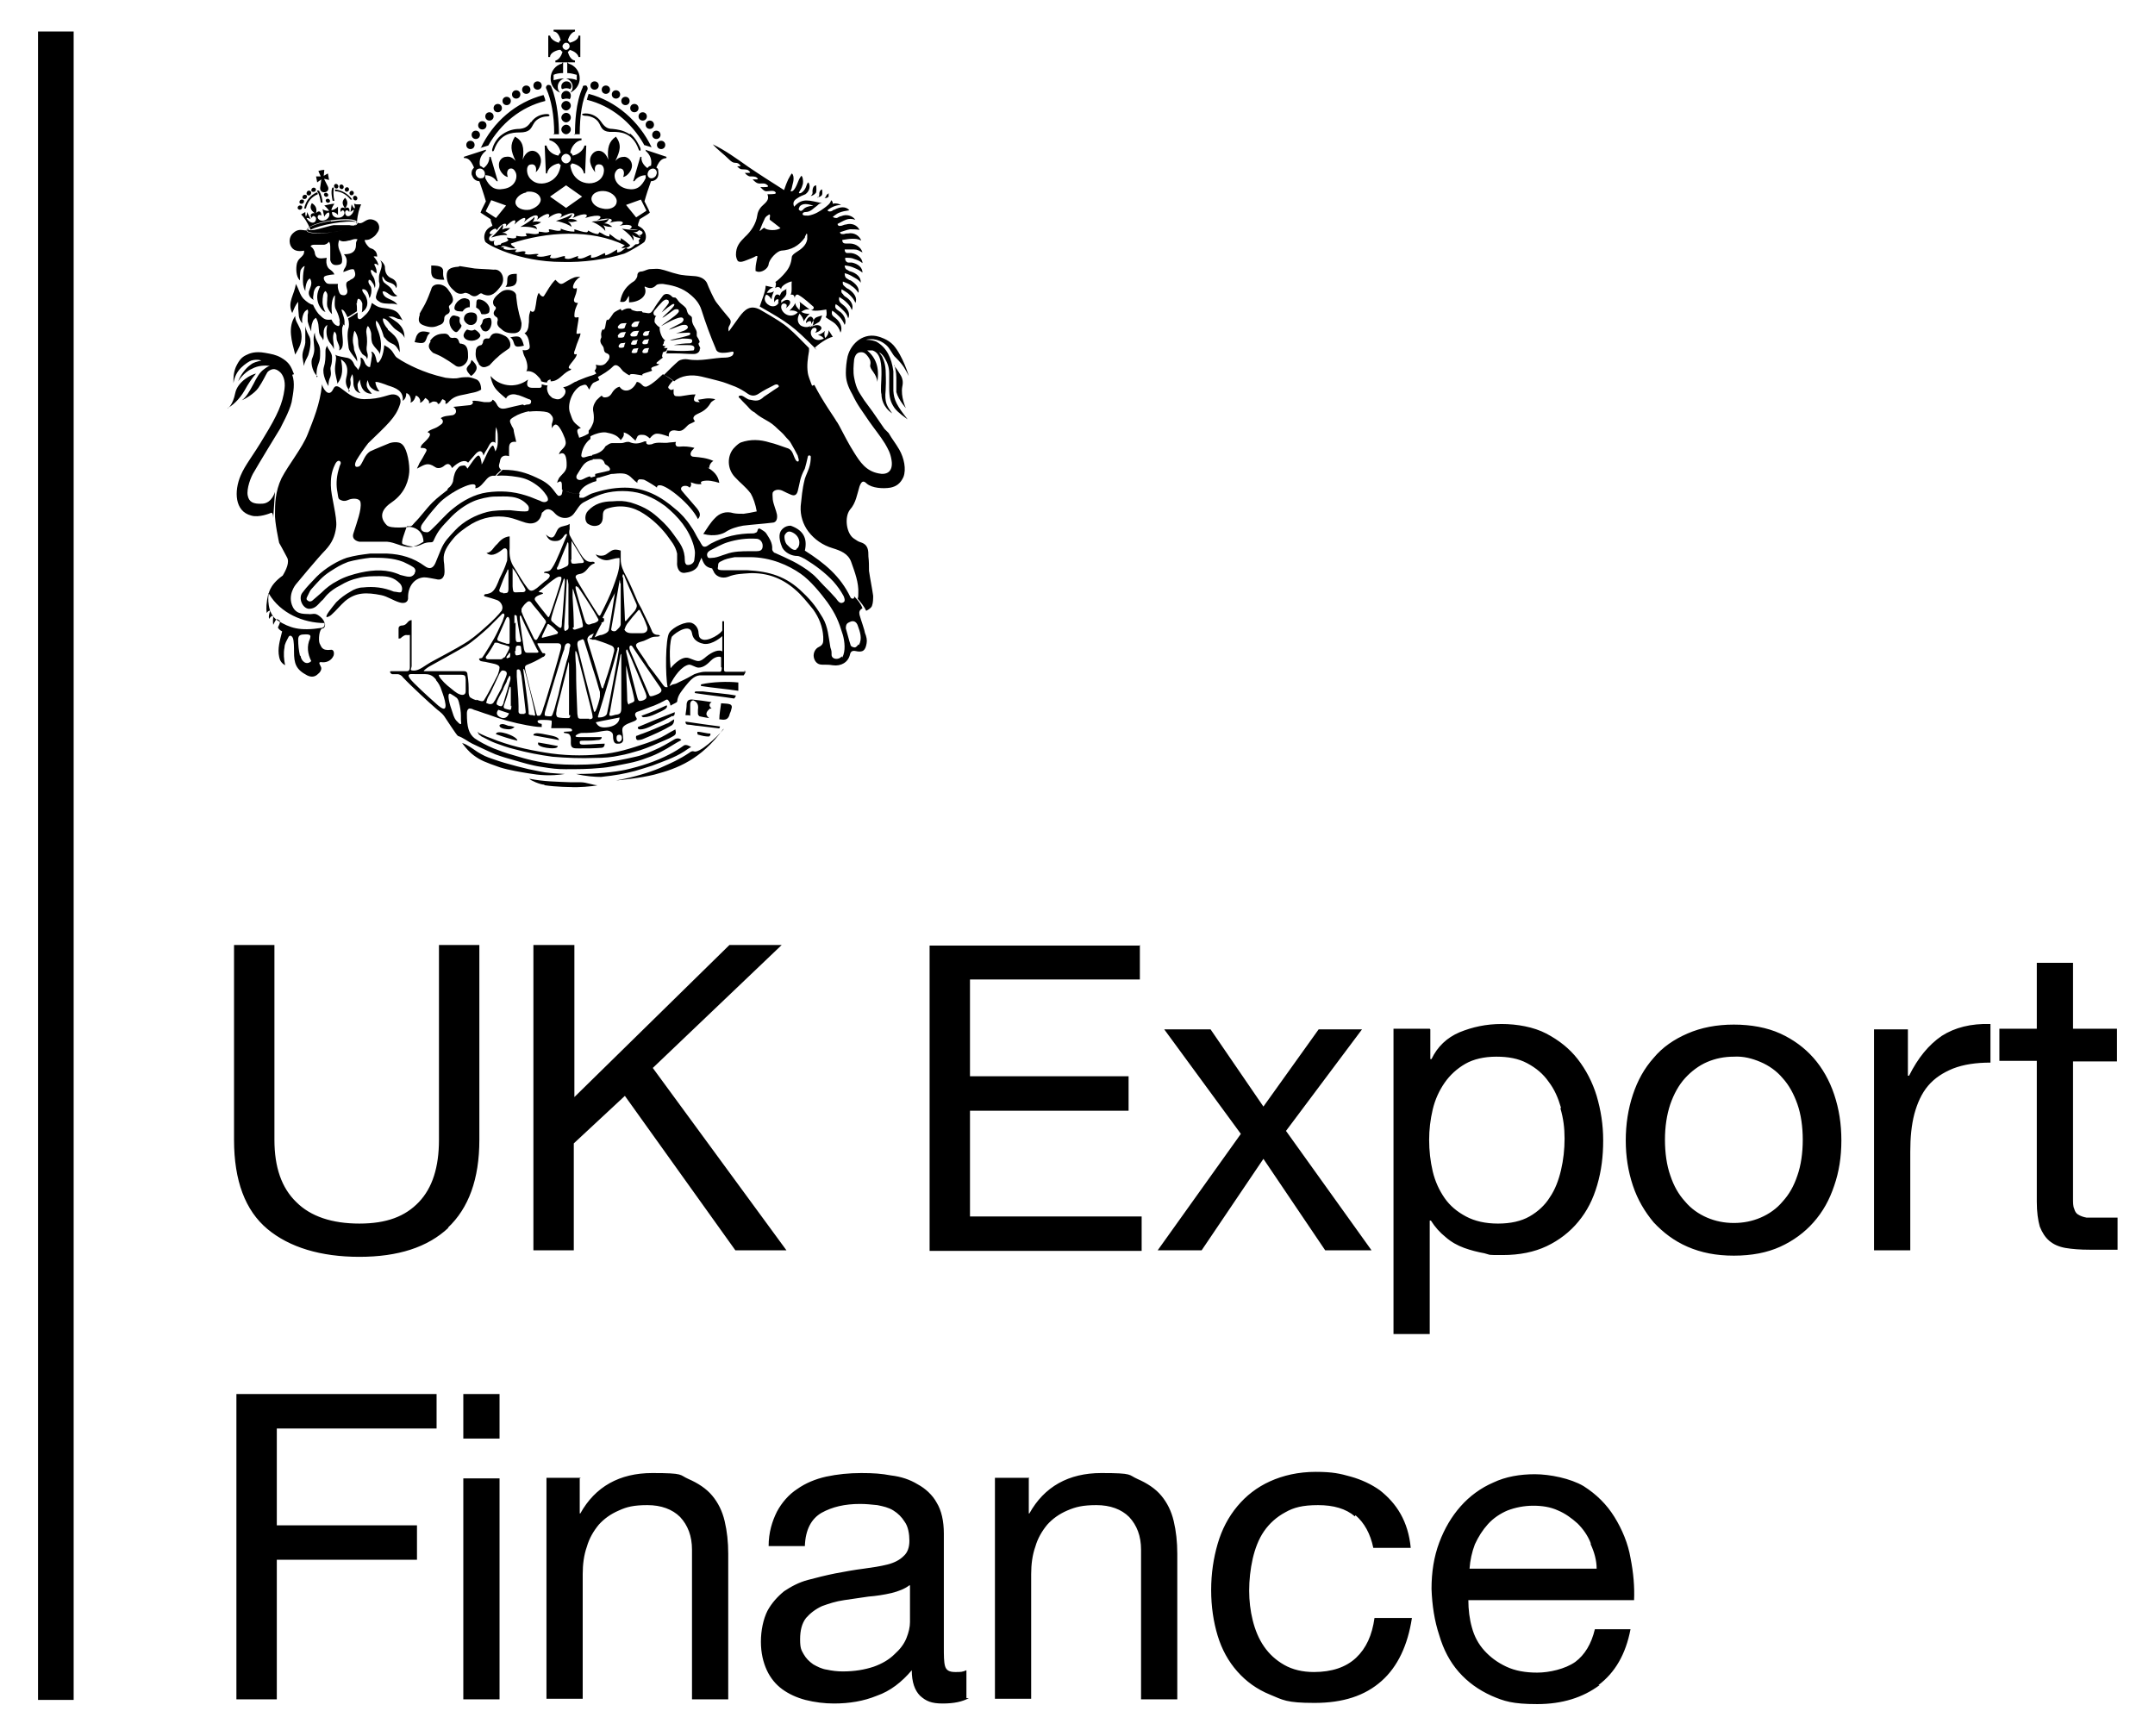<svg xmlns="http://www.w3.org/2000/svg" viewBox="0 0 362.8 292.3"><path d="M12.4 5.3h-6v280.9h6m255.4-26.4c-.5-1.3-1.3-2.4-2.2-3.3-1-.9-2.1-1.7-3.3-2.2-1.3-.6-2.7-.8-4.2-.8s-3 .3-4.3.8c-1.2.5-2.4 1.3-3.3 2.3-.9 1-1.6 2.1-2.2 3.4-.5 1.3-.8 2.7-.9 4.1h21.4c0-1.4-.4-2.8-1-4.1m1.5 23.7c-2.8 2.1-6.3 3.2-10.5 3.2s-5.6-.5-7.7-1.4c-2.2-1-4-2.3-5.5-4-1.5-1.7-2.6-3.8-3.3-6.2-.8-2.4-1.2-5-1.3-7.8 0-2.8.4-5.4 1.3-7.8.9-2.4 2.1-4.4 3.6-6.1 1.5-1.7 3.4-3.1 5.5-4 2.1-1 4.5-1.4 7-1.4s6 .7 8.2 2c2.2 1.4 3.9 3.1 5.2 5.2 1.3 2.1 2.3 4.5 2.7 6.9.5 2.5.7 4.9.6 7.1h-27.9c0 1.6.2 3.2.6 4.6.4 1.5 1.1 2.8 2.1 3.9s2.2 2 3.7 2.7c1.5.7 3.2 1 5.2 1s4.7-.6 6.4-1.8c1.6-1.2 2.7-3 3.3-5.5h6c-.8 4.2-2.6 7.3-5.4 9.4m-41-28.4c-1.5-1.3-3.6-1.9-6.2-1.9s-4.1.4-5.5 1.2c-1.5.8-2.7 1.9-3.6 3.2-.9 1.3-1.5 2.9-1.9 4.6-.4 1.8-.6 3.6-.6 5.4 0 1.7.2 3.4.6 5 .4 1.6 1 3.1 1.9 4.4.9 1.3 2 2.3 3.4 3.1 1.4.8 3.1 1.2 5 1.2 3 0 5.4-.8 7.1-2.4 1.7-1.6 2.7-3.8 3.1-6.7h6.3c-.7 4.6-2.4 8.2-5.1 10.6-2.8 2.5-6.5 3.7-11.3 3.7s-5.3-.5-7.5-1.4c-2.2-.9-4-2.2-5.5-3.9-1.5-1.7-2.6-3.7-3.3-6-.7-2.3-1.1-4.9-1.1-7.7s.4-5.4 1.1-7.8c.7-2.4 1.8-4.5 3.3-6.3 1.5-1.8 3.3-3.2 5.5-4.2s4.8-1.6 7.7-1.6 4.1.3 5.9.8c1.8.5 3.5 1.3 4.9 2.3 1.4 1.1 2.6 2.4 3.5 4 .9 1.6 1.5 3.5 1.7 5.7h-6.3c-.5-2.4-1.5-4.2-3-5.5m-55-6.2v5.9h.1c2.5-4.5 6.6-6.8 12.1-6.8s4.5.3 6.1 1c1.6.7 3 1.6 4 2.8 1 1.2 1.7 2.6 2.1 4.3.4 1.7.6 3.5.6 5.5v24.5h-6.1v-25.2c0-2.3-.7-4.1-2-5.5-1.3-1.3-3.2-2-5.5-2s-3.5.3-4.9.9c-1.4.6-2.5 1.4-3.4 2.4-.9 1.1-1.6 2.3-2 3.7-.5 1.4-.7 3-.7 4.6v21h-6.1v-37.2h5.8Zm-20.1 18c-.8.6-1.8 1-3 1.3-1.3.3-2.6.5-3.9.6-1.4.2-2.8.4-4.1.6-1.4.2-2.6.6-3.7 1-1.1.5-2 1.2-2.7 2-.7.9-1 2.1-1 3.6s.2 1.8.6 2.5c.4.7.9 1.2 1.6 1.7.7.4 1.5.8 2.3.9.9.2 1.8.3 2.7.3 2 0 3.7-.3 5.2-.8 1.4-.5 2.6-1.2 3.5-2.1.9-.8 1.6-1.7 2-2.7.4-1 .6-1.9.6-2.7v-6.2Zm10 19c-1.1.6-2.5.9-4.4.9s-2.8-.4-3.8-1.3c-.9-.9-1.4-2.3-1.4-4.3-1.7 2-3.6 3.5-5.9 4.3-2.2.9-4.6 1.3-7.2 1.3-1.6 0-3.2-.2-4.8-.6-1.5-.4-2.8-1-3.9-1.8s-2-1.9-2.6-3.2-1-2.9-1-4.8.4-3.8 1.1-5.2c.7-1.3 1.7-2.4 2.8-3.3 1.2-.8 2.5-1.5 4-1.9 1.5-.4 3.1-.8 4.6-1.1 1.6-.3 3.2-.6 4.8-.8 1.5-.2 2.8-.4 4-.7 1.2-.3 2.1-.8 2.7-1.4.7-.6 1-1.5 1-2.6s-.2-2.4-.8-3.2c-.5-.8-1.1-1.4-1.9-1.9-.8-.5-1.7-.7-2.7-.9-1-.1-1.9-.2-2.9-.2-2.6 0-4.7.5-6.5 1.5-1.7 1-2.7 2.8-2.8 5.6h-6.1c0-2.3.6-4.2 1.4-5.8.8-1.5 2-2.9 3.4-3.8 1.4-1 3.1-1.7 4.9-2.1 1.9-.4 3.8-.6 5.9-.6s3.4.1 5 .4c1.7.2 3.2.7 4.5 1.5 1.3.7 2.5 1.8 3.2 3.1.8 1.3 1.2 3.1 1.2 5.2v19.1c0 1.4 0 2.5.2 3.2.2.7.7 1 1.7 1s1.2 0 1.9-.3v4.7Zm-65.5-37v5.9h.1c2.5-4.5 6.6-6.8 12.1-6.8s4.5.3 6.1 1c1.6.7 3 1.6 4 2.8 1 1.2 1.7 2.6 2.1 4.3.4 1.7.6 3.5.6 5.5v24.5h-6.1v-25.2c0-2.3-.7-4.1-2-5.5-1.3-1.3-3.2-2-5.5-2s-3.5.3-4.8.9c-1.4.6-2.5 1.4-3.4 2.4-.9 1.1-1.6 2.3-2 3.7-.5 1.4-.7 3-.7 4.6v21H92v-37.2h5.8Zm-13.5 37.2H78v-37.2h6.1v37.2ZM78 234.7h6.1v7.5H78v-7.5Zm-4.5 0v5.8H46.6v16.3h23.6v5.8H46.6v23.5h-6.8v-51.4h33.8Zm282.9-61.4v5.4H349v23.1c0 .7 0 1.3.2 1.7.1.4.3.8.7 1 .3.2.8.4 1.4.5h5.2v5.4h-4.7c-1.6 0-2.9-.1-4.1-.3-1.1-.2-2-.6-2.7-1.2-.7-.6-1.2-1.4-1.6-2.4-.3-1.1-.5-2.4-.5-4.2v-23.7h-6.3v-5.4h6.3v-11.1h6.1v11.1h7.4Zm-35.2 0v7.8h.2c1.5-3 3.3-5.2 5.5-6.7 2.2-1.4 4.9-2.1 8.2-2v6.5c-2.4 0-4.5.3-6.3 1-1.7.7-3.1 1.6-4.2 2.9-1.1 1.3-1.8 2.9-2.3 4.7-.5 1.9-.7 4-.7 6.4v16.6h-6.1v-37.2h5.8Zm-40 24.6c.6 1.8 1.4 3.2 2.5 4.4 1 1.2 2.3 2.1 3.7 2.7 1.4.6 2.9.9 4.5.9s3.1-.3 4.5-.9c1.4-.6 2.7-1.5 3.7-2.7 1.1-1.2 1.9-2.6 2.5-4.4.6-1.7.9-3.8.9-6s-.3-4.3-.9-6c-.6-1.7-1.4-3.2-2.5-4.4-1-1.2-2.3-2.1-3.7-2.7-1.4-.6-2.9-1-4.5-.9-1.6 0-3.1.3-4.5.9-1.4.6-2.7 1.6-3.7 2.7-1.1 1.2-1.9 2.7-2.5 4.4-.6 1.8-.9 3.8-.9 6s.3 4.3.9 6m-6.3-13.6c.8-2.4 1.9-4.4 3.5-6.2 1.5-1.8 3.4-3.1 5.7-4.1 2.3-1 4.9-1.5 7.8-1.5s5.6.5 7.8 1.5 4.1 2.4 5.6 4.1c1.5 1.7 2.7 3.8 3.5 6.2.8 2.4 1.2 4.9 1.2 7.7s-.4 5.3-1.2 7.6c-.8 2.4-1.9 4.4-3.5 6.2-1.5 1.7-3.4 3.1-5.6 4.1-2.2 1-4.8 1.5-7.8 1.5s-5.5-.5-7.8-1.5-4.1-2.4-5.7-4.1c-1.5-1.8-2.7-3.8-3.5-6.2-.8-2.4-1.2-4.9-1.2-7.6s.4-5.3 1.2-7.7m-12.1 2.2c-.5-1.7-1.1-3.1-2.1-4.4-.9-1.3-2.1-2.3-3.6-3.1-1.5-.8-3.2-1.1-5.2-1.1s-3.8.4-5.2 1.2c-1.4.8-2.6 1.9-3.5 3.2-.9 1.3-1.6 2.8-2 4.5-.4 1.7-.6 3.4-.6 5.1 0 1.8.2 3.6.6 5.3.4 1.7 1.1 3.2 2 4.5.9 1.3 2.1 2.3 3.6 3.1 1.5.8 3.3 1.2 5.4 1.2s3.9-.4 5.3-1.2c1.4-.8 2.6-1.9 3.4-3.2.9-1.3 1.5-2.9 1.9-4.6.4-1.7.6-3.5.6-5.3s-.2-3.4-.7-5.1m-21.9-13.3v5h.2c1-2.1 2.6-3.6 4.7-4.5 2.2-.9 4.5-1.4 7.1-1.4s5.4.5 7.5 1.6c2.1 1.1 3.9 2.5 5.3 4.3 1.4 1.8 2.5 3.9 3.2 6.2.7 2.4 1.1 4.8 1.1 7.5s-.3 5.1-1 7.5c-.7 2.4-1.7 4.4-3.2 6.2-1.4 1.7-3.2 3.1-5.3 4.1-2.1 1-4.6 1.5-7.4 1.5s-1.9 0-3.1-.3c-1.1-.2-2.3-.5-3.4-.9s-2.2-1-3.1-1.8c-1-.8-1.8-1.7-2.5-2.8h-.2v19.1h-6.1v-51.4h6.1Zm-44.8 0h7.8l8.9 13 9.3-13h7.3l-12.8 17.1 14.4 20.1h-7.8l-10.4-15.4-10.4 15.4h-7.4l14-19.6-12.9-17.6Zm-4.1-14.2v5.8h-28.6v16.3H190v5.8h-26.7v17.8h28.9v5.8h-35.7v-51.4H192Zm-95.2 0v25.6l26.1-25.6h8.8l-21.7 20.7 22.5 30.7h-8.6l-18.6-26-8.6 8v18h-6.8v-51.4h6.8Zm-21.2 47.6c-3.5 3.3-8.5 4.9-15 4.9S48.7 210 45 206.9c-3.7-3.1-5.6-8.1-5.6-15v-32.8h6.8v32.8c0 4.6 1.2 8.1 3.7 10.5 2.4 2.4 6 3.6 10.6 3.6s7.7-1.2 10-3.6c2.3-2.4 3.4-5.9 3.4-10.5v-32.8h6.8v32.8c0 6.6-1.8 11.5-5.3 14.8M57.3 31.1c-.4.3 0 .9.4.7.4-.3 0-.9-.4-.7m-1.1.6c0-.2-.2-.2-.3 0-.2.7 0 1.6.1 2.1h.3c-.2-.8-.2-1.6-.1-2.1m.2.2v.3c1 0 2 .6 2.6 1.4h.3c-.7-1-1.8-1.6-2.9-1.7m1.8-.3c-.4.3 0 .9.4.6.4-.3 0-.9-.4-.6m-1.8-.6c-.4.3 0 .9.4.7.4-.3 0-.9-.4-.7m3.2 2c-.4.3 0 .9.4.7.4-.3 0-.9-.4-.7m-.6-.8c-.4.3 0 .9.4.6.4-.3 0-.9-.4-.6m-6.9-.1c-.5-.1-.7.7-.2.8.5.1.7-.7.2-.8m1.5 0c0-.1-.3 0-.2.1.3.4.5 1.1.6 1.9h.3c0-.5-.2-1.4-.6-2m-.4.3c-1.1.5-1.8 1.4-2.1 2.7h.3c.3-1.2 1-2 2-2.4 0 0 0-.2-.1-.3m6.2 1.9c.1.4.2.6.1.8-.2-.1-.3-.3-.5-.7l-.2 1.3c.2-.2.4-.3.6-.4-.3 1.2-1.4 1.5-1.5.5 0-.4.4-.6.7-.1.2-.8-.4-.9-.7-.6.5-.7.5-1.2 0-1.8-.6.6-.5 1.1 0 1.8-.5-.4-1 0-.7.6.2-.5.6-.3.6.2-.2 1.1-2.2 1-2.1-.2.2 0 .6 0 1 .5v-1.4c-.4.4-.7.5-1.1.6 0-.4.5-1.1.5-1.1-.4 0-1.3.2-1.7.3 0 0 .6.5.8.9-.3 0-.7 0-1.1-.3l.3 1.3c.2-.5.6-.8.8-.7.4 1.1-1.4 1.9-1.9.9-.1-.4.2-.7.6-.4 0-.8-.5-.9-.9-.4.2-.7 0-1.3-.7-1.7-.4.7-.2 1.2.5 1.7-.4-.1-1 .2-.5.8.1-.5.5-.4.7 0 .1 1-1 1.1-1.6 0 .2 0 .4 0 .7.2l-.6-1.2c0 .4-.1.6-.2.8-.1-.3-.1-.4-.1-.8l-.7.4c.5.5 1 1.2 1.6 2.6 1.3-.8 6.1-1.7 7.8-1.3.1-1.4.4-2.3.7-3H60Zm-8.2-1.5c-.5-.1-.7.7-.2.7.5.1.7-.7.2-.7m1.5-1.2c-.5-.1-.7.7-.2.7.5.1.7-.6.2-.7m-2.3 3c-.5-.1-.7.6-.2.7.5.1.7-.7.2-.7m.3-1c-.5-.1-.7.7-.2.7.5.1.7-.7.2-.7m3.7-3.5.8.2-.2-1.1-.7.4.1-1c-.3 0-.8.1-1 .2l.4.9h-.8c0-.1.2 1 .2 1l.7-.5s-.2 1.3-.2 1.4c-.1 1.2 1.8.9 1.3-.2l-.6-1.2Zm.4 3.4c-.4.2 0 .8.4.6.4-.2 0-.8-.4-.6m-.3-1c-.4.2 0 .8.4.6.4-.2 0-.8-.4-.6M95.3 7.2c.4 0 .6.3.6.6s-.3.6-.6.6-.6-.3-.6-.6.3-.6.6-.6m-.9 1.2c0 .1.2.3.3.3-.2.8-.7 1.4-1.2 1.5v.3h1.3s-.1 0-.2.2c-1.1.3-1.9 1.3-1.9 2.5 0 1.1.6 2 1.6 2.4-.3-.3-.4-.6-.4-1 0-.7.5-1.2 1.1-1.4-.7 0-1.3.2-1.8.3v-.9c.4-.2 1-.3 1.6-.3v-1.8h.7v1.8c.6 0 1.2.2 1.6.3v.9c-.4-.2-1.1-.3-1.8-.3.6.2 1.1.7 1.1 1.4s-.2.7-.4 1c.9-.4 1.6-1.3 1.6-2.4 0-1.2-.8-2.2-1.9-2.5 0 0 0-.1-.2-.2h1.3v-.3c-.6-.1-1-.7-1.2-1.5.1 0 .3-.2.3-.3.8.2 1.4.7 1.5 1.2h.3V6h-.3c0 .6-.7 1-1.5 1.2 0-.1-.2-.3-.3-.4.2-.8.7-1.4 1.2-1.5V5h-3.6v.3c.6 0 1 .7 1.2 1.5-.1 0-.3.2-.3.4-.8-.2-1.4-.7-1.5-1.2h-.3v3.6h.3c0-.6.7-1 1.5-1.2m1.2 5.3c-.4 0-.8.4-.8.8s0 .4.2.5c.4-.2.9-.2 1.3 0 .1-.1.2-.3.2-.5 0-.4-.3-.8-.8-.8m-.1 1.6c-.4 0-.8.4-.8.8s0 .4.2.6c.2 0 .4-.1.6-.1s.4 0 .6.1c.1-.1.2-.3.2-.6 0-.4-.3-.8-.8-.8m0 1.7c-.4 0-.8.4-.8.8s.4.8.8.8.8-.4.8-.8-.3-.8-.8-.8m0 2c-.4 0-.8.4-.8.8s.4.8.8.8.8-.4.8-.8-.3-.8-.8-.8m0 2c-.4 0-.8.4-.8.8s.4.8.8.8.8-.4.8-.8-.3-.8-.8-.8m-2.2 1.6h1c0-1.9-.2-5.4-1.3-8 0-.2-.3-.3-.4-.3h-.2c-.2.1-.4.4-.2.7.8 1.8 1.3 4.4 1.3 7.5m3.3.1h1c0-3.1.4-5.8 1.3-7.5.1-.2 0-.5-.2-.7h-.2c-.2 0-.4 0-.4.3-1.2 2.6-1.3 6.1-1.3 8m-17.6 2.4c.4 0 .7-.3.7-.7 0-.4-.3-.7-.7-.7s-.7.3-.7.7c0 .4.3.7.7.7m7.7-8.5c.4 0 .7-.3.7-.7 0-.4-.3-.7-.7-.7-.4 0-.7.3-.7.7 0 .4.3.7.7.7m-1.6 1.1c.4 0 .7-.3.7-.7 0-.4-.3-.7-.7-.7-.4 0-.7.3-.7.7 0 .4.3.7.7.7m-1.5 1.2c.4 0 .7-.3.7-.7 0-.4-.3-.7-.7-.7-.4 0-.7.3-.7.7 0 .4.3.7.7.7m-3.7 4.5c.4 0 .7-.3.7-.7 0-.4-.3-.7-.7-.7-.4 0-.7.3-.7.7 0 .4.3.7.7.7m10.4-8.3c.4 0 .7-.3.7-.7 0-.4-.3-.7-.7-.7-.4 0-.7.3-.7.7 0 .4.3.7.7.7m-9.3 6.7c.4 0 .7-.3.7-.7 0-.4-.3-.7-.7-.7-.4 0-.7.3-.7.7 0 .4.3.7.7.7m7.4-6c.4 0 .7-.3.7-.7 0-.4-.3-.7-.7-.7-.4 0-.7.3-.7.7 0 .4.3.7.7.7m-6.2 4.5c.4 0 .7-.3.7-.7 0-.4-.3-.7-.7-.7s-.7.3-.7.7c0 .4.3.7.7.7m24.4-1.4c.4 0 .7-.3.7-.7 0-.4-.3-.7-.7-.7-.4 0-.7.3-.7.7 0 .4.3.7.7.7m1.4 1.4c.4 0 .7-.3.7-.7 0-.4-.3-.7-.7-.7s-.7.3-.7.7c0 .4.3.7.7.7m1.6 2.4c0 .4.3.7.7.7.4 0 .7-.3.7-.7 0-.4-.3-.7-.7-.7-.4 0-.7.3-.7.7m.8 1.7c0 .4.3.7.7.7s.7-.3.7-.7c0-.4-.3-.7-.7-.7s-.7.3-.7.7m-5.3-6.7c.4 0 .7-.3.7-.7 0-.4-.3-.7-.7-.7-.4 0-.7.3-.7.7 0 .4.3.7.7.7m3.4 3.3c0 .4.3.7.7.7.4 0 .7-.3.7-.7 0-.4-.3-.7-.7-.7-.4 0-.7.3-.7.7m-6.7-5.2c.4 0 .7-.3.7-.7 0-.4-.3-.7-.7-.7-.4 0-.7.3-.7.7 0 .4.3.7.7.7m-1.9-.7c.4 0 .7-.3.7-.7 0-.4-.3-.7-.7-.7-.4 0-.7.3-.7.7 0 .4.3.7.7.7m3.6 1.5c.4 0 .7-.3.7-.7 0-.4-.3-.7-.7-.7-.4 0-.7.3-.7.7 0 .4.3.7.7.7m-22.8 8.3 1.3-.4c2.1-3.7 5.5-6.5 9.6-7.5 0-.4-.2-.7-.3-1-4.6 1.2-8.5 4.5-10.6 9m27.5-.6 1.3.4c-2.1-4.4-6-7.8-10.6-9-.1.3-.2.6-.3 1 4.1 1 7.5 3.8 9.6 7.5m-19-3.8c-.6.9-1.1 1.1-1.9 1.2-.9 0-1.9.2-2.9.9-1.1.7-1.6 2-1.7 2.4-.2.6.2.6.3.2 1-2.8 3.1-2.9 4.3-2.9 1.7 0 1.9-.7 2.3-1.4.5-1 1.7-1.3 2.3-1.3s.5-.4 0-.4c-1.1 0-2.1.5-2.7 1.4m16.6 2c-1.1-.7-2-.8-2.9-.9-.8 0-1.3-.3-1.9-1.2-.6-.9-1.6-1.4-2.6-1.4s-.6.4 0 .4 1.8.3 2.3 1.3c.4.8.6 1.5 2.3 1.4 1.2 0 3.3.1 4.3 2.9.1.4.5.4.3-.2-.2-.4-.7-1.6-1.7-2.4m-3.6 14.3c-.4.3-1.6.4-2.9.5 1.1.4 2.1 1.2 2.3 1.6 0-.4-.1-.8-.4-1 .7.3 1.1.3 1.6.3-.4-.3-.7-.6-1.5-.6.3 0 .7-.3.9-.7m4.1 3.6c.2-.3 0-.7-.2-1 .6.5 1 .5 1.5.6-.3-.4-.6-.8-1.3-1 .3 0 .8 0 1-.4-.5.1-1.7 0-2.9-.2 1 .7 1.8 1.5 1.9 2m-22.2-1.6c.2-.3.4-.7.2-1.1-.2.5-1 1.4-1.9 2.2 1.2-.4 2.2-.5 2.7-.4-.2-.4-.6-.4-.9-.4.7-.2 1-.4 1.4-.8-.5 0-1 0-1.6.4m5.2-1.3c.3-.2.5-.6.5-1-.3.4-1.3 1.1-2.4 1.7 1.2-.1 2.4.1 2.8.4 0-.4-.4-.7-.8-.7.7 0 1.1-.2 1.5-.5-.5-.1-.9-.2-1.6 0m6.1-.5c.3-.1.7-.5.7-.9-.3.4-1.5.8-2.7 1.2 1.2.2 2.3.7 2.6 1 0-.4-.3-.7-.6-.9.7.2 1.1 0 1.6-.1-.4-.3-.9-.4-1.6-.3m14.9-7.5c-.1.4-.6.7-1 .6-.4-.1-.6-.6-.4-1 .1-.4.6-.7 1-.6.4.1.6.6.4 1m-1.7 6.1-1.7 1.1-1.7-2.1 2.5-.9.9 1.8Zm-1.2 4c.2.2.3.6 0 .9l-.1.1c.3.4 0 .7-.5.6v.1h-.1c-.3.3-.7.7-1.2.7 0 0-.2-.1-.3-.2-.5.3-.8.8-1.5.8V42c-.7.4-1.2.8-2 1 0-.1 0-.3-.1-.4-.7.3-1.4.8-2.3.8v-.5c-.7.2-1.4.8-2.2.6-.1-.2.1-.3 0-.4-.7.2-1.4.7-2.2.4v-.4c-.9.1-1.6.6-2.5.3 0-.2.1-.3.2-.5-.9.2-1.7.5-2.5.2.1-.1.3-.2.4-.3-.7-.2-1.6.3-2.4-.1 0-.1.2-.2.2-.3-.5-.3-1.2.2-1.8 0 .1-.2.2-.3.3-.4-.7 0-1.5.2-2.2-.1v-.3h-.5s.2-.1.3-.2c.7 0 1.4.5 2.1.4-.1-.4-.6-.3-.7-.8 6-2 13.5-2.5 19.2.3-.2.1-.4.3-.6.5.5-.1 1.2 0 1.5-.5-.5-.4-1-.9-1.6-1.2v.4c-.8-.1-1.2-.7-1.9-1.1v.4c-.7 0-1.1-.5-1.7-.7 0 0-.1.2-.2.3-.6 0-1.2-.3-1.7-.6 0 .1 0 .2-.2.3-.7 0-1.4-.3-2.1-.5v.4c-.8 0-1.6-.2-2.3-.5v.3c-.7.2-1.4-.2-2-.2 0 .2 0 .3.1.4-.6.3-1.2 0-1.8 0v.3c-.8.3-1.4-.1-2.2 0 0 .1.1.2.2.4-.6.2-1.2.1-1.8 0v.3c-.5.3-1 0-1.6 0 .1.2.2.3.3.4-.3.5-1.4.4-1.3.8 0 0-.1 0 0 0H84c-.2.1-.5.2-.7.1-.1 0-.3-.6 0-.8-1.2.5-1.3-.8-.2-1.1-1.8.3.6-1.6.5-.6.9-1.4 2-1.4 1.5-.6 1.3-1.4 2-1.4 1.5-.4 1.4-1.4 2.3-1.4 1.6-.4 1.6-1.5 2.8-1.4 2.2-.4 1.8-1.4 2.4-1.1 1.9-.3 1.7-1.3 2.9-.8 1.9 0 2.5-1.4 2.9-.7 2.2 0 2.3-1.1 2.8-.5 2.1 0 2.6-.8 3.2-.2 2 .4 2.6-.7 2.9 0 2.1.4 2.3-.6 2.8 0 1.7.5 1.9-.4 2.5.1 1.7.6 2.4 0 2.7.7 1.5 1.1m-25.7-4.2.9-1.8 2.5.9-1.7 2.1-1.7-1.1Zm6.8-3.2c1.2-.2 2.2.3 2.4 1.1.2.8-.7 1.6-1.8 1.9-1.2.2-2.2-.3-2.4-1-.2-.8.7-1.7 1.8-1.9m6.7-1.2 2.7 1.9-2.7 1.9-2.7-1.9 2.7-1.9Zm0-5.3c.4 0 .8.4.8.8s-.4.8-.8.8-.8-.4-.8-.8.4-.8.8-.8m4.3 7.4c.1-.8 1.2-1.3 2.4-1.1 1.1.2 2 1.1 1.8 1.9-.1.8-1.2 1.3-2.4 1-1.1-.2-2-1-1.8-1.9M81.1 30c-.4.1-.8-.1-1-.6-.1-.4 0-.9.5-1 .4-.1.8.1 1 .6.1.4 0 .9-.4 1m27.5-4.8v.2c.7.6 1.1 1.4.9 2.5-.2 0-.5.2-.6.4-.7-.5-1.1-1.2-1-1.9h-.2l-1.2 4.1h.2c.4-.6 1.1-1 1.9-1v.5c-.7 1.4-1.5 2.1-3.1 1.8-1.9-.4-2.4-2-2-2.8.3-.6.7-.7 1-.6.4.1.6.7.3 1.4.7-.1 1.5-1.1 1.5-1.9 0-.8-.6-1.4-1.2-1.5-.6 0-1.1.1-1.6.7.8-1.7 1.1-2.7.1-4.1-1.2.8-1.5 1.9-1.3 3.9-.6-1.8-2.1-1.9-2.8-.8-.7 1.1.2 2.4.6 2.9-.2-.9.1-1.5.9-1.3.8.2.8 1.8-.2 2.6s-2.5.7-3.5 0c-.8-.6-1.2-1.3-1.4-2.5.1 0 .2-.2.3-.3 1.1.2 1.9.9 2 1.7h.2l.2-4.7h-.3c-.2.8-1 1.5-2 1.7 0-.2-.2-.4-.4-.5.2-1.1 1-2 1.9-2.1v-.3h-5.4v.3c.9.2 1.7 1 1.9 2.1-.2.1-.3.3-.4.5-1.1-.2-1.8-.9-2-1.7h-.3l.2 4.7h.2c.1-.8.9-1.5 2-1.7 0 .1.2.2.3.3-.2 1.2-.6 1.9-1.4 2.5-1 .7-2.5.9-3.5 0-1-.8-1-2.5-.2-2.6.8-.2 1.1.5.9 1.3.5-.4 1.3-1.8.6-2.9-.7-1.1-2.2-1-2.8.8.3-2.1 0-3.2-1.3-3.9-.9 1.4-.7 2.4.1 4.1-.5-.6-1-.8-1.6-.7-.6 0-1.3.6-1.2 1.5 0 .8.8 1.8 1.5 1.9-.3-.8 0-1.3.3-1.4.4-.1.7 0 1 .6.4.8 0 2.5-2 2.8-1.6.3-2.4-.4-3.1-1.8v-.5c.8 0 1.5.4 1.9 1h.2l-1.2-4.1h-.2c0 .7-.3 1.4-1 1.9-.2-.2-.4-.3-.6-.4-.2-1 .2-1.9 1-2.5v-.2l-3.7 1.2v.2c.6 0 1.1.2 1.7 1.6-.1.1-.2.3-.3.4-.1.3-.2.7 0 1 .2.6.7.9 1.2.9.3.9.7 2 1.1 3.4l-.7 1.4-.2.5 1.7 1.1c0 .4.2.7.3 1.1l-.5.3c-.8.5-1.1 1.6-.7 2.4.2.4 5.5 3.4 13 3.4 3.4.1 7.2-.4 10.4-1.4 1.2-.5 3.4-1.9 3.4-2 .5-.8.2-1.9-.6-2.4l-.5-.3c0-.4.2-.7.3-1.1l1.3-.8.4-.3-.2-.5-.7-1.4c.3-1.1.7-2.3 1.1-3.4.6 0 1.1-.4 1.2-.9.1-.3 0-.7 0-1 0-.2-.2-.3-.3-.4.6-1.4 1.1-1.5 1.7-1.6v-.2l-3.6-1.2Zm12.8 84.4c-.8-.3-2 .4-2.9 1.2-1 .8-1.2.5-2.6 0-1.4-.5-3.1 1.7-3.1 1.7s-.4-3.6.2-5.3c.7-.8 3.1-2.3 3.4-.6.2 1.4 1.5 1.7 2 1.8 1.5.2 3.1-1.3 3.1-1.3v2.6m-.1 2.7c0 .2 0 .7-.3.7h-2.5c-.7 0-1.5.3-1.8.4-.7.4-1.4.8-2.5 1.3-.4.2-.5.3-1 .4-.2 0-.4.2-.7.3.8-1.7 2.1-3.4 3.3-3.6.5 0 1.1.5 1.6.5.9 0 1.6-.7 2.1-1.2.8-.8 1.7-.7 1.7-.5v1.6m-11 4.7c-.8.3-1 .3-1.1 0-.9-2.1-2.3-5.3-3.2-7.4-.4-1 .2-1.1.4-.7.7 1.1 4.5 6.6 4.7 6.9.5.7-.3 1-.8 1.2m-1.6.5c-.1.3-.7.5-.9.5-.5.1-.5-.2-.8-1.3-.5-1.9-1-3.8-1.4-5.7-.1-.4-.2-.9-.3-1.3 0-.4.2-.5.3-.1.3.5 2.8 6.6 3 7.1.1.3.2.6.1.8m-2.8 1.1c-.2 0-.3 0-.4-.6 0-1.2-.2-4.8-.2-6 0 0 .4 1.6.5 2.1.2.7.9 3.3.9 3.8 0 .3-.4.4-.9.6m-.7-12.6c0-.2.2-.6.4-.9.6-.8 1.2-1.5 1.9-2.3h.2c.5 1 .9 1.8 1.2 2.7.3.7-.1 1.2-.8 1.2h-1.8c-.7 0-1.1-.3-1.2-.7m-.3-8.7c0-.1 0-.9.3-.3 0 .2 1.5 3.6 2 4.7.2.4.1.7-.2 1.2-.5.6-1 1.1-1.4 1.6-.2.3-.3.2-.3-.2 0-.7-.3-5.7-.3-7m-.5 27.7c-.3 0-.5 0-.6-.5 0-.4 0-.7.5-.7.3 0 .4.3.4.6s-.2.5-.4.6m-1.8-2.5c-1.2.2-1.8 0-2.2-.8 1.3-.3 2.6-.5 4-.8 0 .8-.7 1.4-1.8 1.6m-2.5-2.6c-.3-1.3-2.8-10.6-2.8-11.3s.3-.6.7-.8c.4-.3.5.4.6.7.6 1.8 1.1 3.6 1.7 5.4.3.9.5 1.8.8 2.7v.8c0 .3-.5 2-.7 2.3 0 .2-.3.3-.3.2m-.8 1.2h-1.5c-.5 0-.4-.4-.5-.8 0-.5-.2-4.4-.2-5.7 0-1.1 0-2.2-.1-3.3 0-.2-.1-1.6 0-1.6.2 0 .5 1.3.5 1.4l1 3.9c.4 1.8.9 3.5 1.3 5.3.1.7.2.8-.5.9m-2.6-15.5c0-1.3-.1-3.5-.2-5.1 0-1.8 0-1.6.3-.6.3.9 1.1 3.8 1.3 4.6 0 .3.3 1 0 1.1-.3.1-.8.3-1.2.4-.2 0-.3 0-.4-.3m-.2-11.4V92c0-.8 0-1.1.1-.8.7 1.1 1.3 2.1 1.9 3.1.3.5-.2.5-.4.5-.4 0-.8.1-1.1.1-.5 0-.5 0-.6-.7m1.1 4.5c.2.2 2.5 3.6 3.5 5.5.2.3-.2.5-.4.6-.4.2-.5.1-.9.3-.6.2-.8-.2-1-.8-.2-.7-1.6-5.2-1.5-5.4 0-.3.1-.3.3 0m4 6c.4-.3.5-.1.5-.6s-.4 0-.2-.4l.5-1c.5-1 1.1-2.3 1.5-3 .1-.3.1-.2 0 .1 0 .1-.9 5.8-1 6 0 .2-.2.6-1.2.9-.4 0-.9.3-1.2.4-.2 0 0 0 0 0s1-2.1 1.2-2.3m3.2-6.8v6.9c0 .4-.5.8-.8 1.1-.3.2-.9 0-.8-.3 0 0 1.3-7.4 1.4-8.1 0-.3.1-.1.1.4m-.5 11.1c.1-.5.4-.4.3.1-.1.8-1.7 9.5-2 10.7-.1.5-.8.7-1.4.7q-.2 0-.1-.3c1-3.2 2.5-8.3 3.3-11.3m-4.4-1.5h.6c.9.3 1.6.5 2.5.9.3.1.8.3.7 1-.4 1.7-.9 3.4-1.5 5.1 0 .2-.2.5-.3.9 0 .2-.2.6-.4-.1-.3-1.2-2.1-7-2.2-7.3-.2-.6-.2-1 .6-1.4.2-.1.2 0 .4-.2l-.4.8h-.1c-.4 0-.2.3.2.2m4.9 9.4v2.2c0 .8-.2 1-.7 1.1-.4 0-.9.3-1.2.2-.2 0-.1-.4 0-.7.2-1.3 1.5-8.2 1.7-9.2 0-.3.2-.7.2-.4v6.8m-8.6 3.4c0 .4-.1.5-.4.5s-1.5 0-1.8-.2c-.2-.3-.2-.5-.1-1 0-.3.1-.6.2-1 .4-1.4 1.5-6 1.8-7.1 0-.2.1-.2.1.3v8.5m-2.8-.2c0 .2-.1.4-.3.4-.3 0-1 0-1-.2s0-.4.1-.7c.2-.6 2.9-9.9 3.2-10.4 0-.2.1-1 .6-1 .6 0 .4.6.3.8 0 .5-.3 1.7-.5 2.2-.5 1.9-1 3.8-1.4 5.7-.2.7-.4 1.4-.6 2.2-.1.4-.3.8-.4 1.2m-2 .1h-.5c-.1 0-.2-.3-.2-.4-.5-1.9-1.6-6.1-1.8-7-.1-.6-.3-1 .3-1.2.8-.3 1.8-.8 2.6-1.3.2 0 .4-.3.4-.4 0-.4-.4-.1-.5-.3-.3-.4-.5-.9-.8-1.4v-.2h3.4c.7 0 .6.6.5 1-.3 1.3-2.6 9.1-2.9 9.8-.1.4-.4 1.4-.7 1.4m-1.1-.1c-.3 0-.6 0-.7-.2v-.4c0-.5-.7-5.6-.9-7 0-.2.1-.3.2 0 .3.8 1.7 6.7 1.8 7.5 0 .2-.1.2-.2.2m-1.6-.3h-.5c-.2 0-.4 0-.5-.3v-1c0-1.7-.2-3.3-.3-5v-1c0-.2.2-.2.3-.2.4 0 .4.9.5 1.1.1.7.7 5.8.7 6 0 .3 0 .3-.2.3m-1.5-10.5c0-.5 0-.8.3-.9h.3s.3 0 .3.2.1.6.1.8c0 .4 0 .5-.5.6-.3 0-.6.3-.6-.7m-.1-4.6v-1.3c0-.3.3-.1.4 0 0 .3.5 3.2.7 4.1 0 .1 0 .3-.2.3h-.4c-.3 0-.3-.6-.3-1.2v-2.1m-.5-6.2v-2.8c0-.4 0-.1.1 0 .3.3.9 1.3 1.1 1.8.3.5.6.9.9 1.5.2.3 0 .6-.4.6h-.3c-1.3 0-1.3.3-1.4-1m-.2 20.1c0 .3 0 .8-.3.7-.1 0-.5-.1-.8-.2-.2-.1-.2-.2-.2-.4.3-.9.6-1.7.8-2.5 0-.2.2-.6.2-.7.2-.3.2.2.2.6v2.6m-1.9 1.8c-.5-.3-.6-.7-.2-1.2l1.8.6c-.3.8-.9 1-1.6.6m-.5-2.2c0-.3.2-.7.4-1.1l.7-1.3c0-.2.5-1.1.6-1.3 0-.1.2-.6.3-.7.3-.8.4.1.3.4 0 0-.9 3.1-1.1 3.7 0 .3-.3.8-.5.7-.2 0-.7-.2-.7-.4m-1.6-.1c-.3 0 0-.4 0-.6.1-.4.4-.8.6-1.2l1.5-3.2c.2-.3.3-.6.7-.5.6.1.6.5.4 1-.2.6-.6 1.3-.8 2l-.9 1.7c-.1.2-.2.4-.3.5-.3.7-1 .4-1.2.3m-1.8-.5c-.3-.1-.6-.2-.9-.4-.3-.1-.4-.6-.4-.9 0-1.2 0-1.8-.2-3 0-.4-.2-.6-.6-.6h-6.7c-.3 0 .7-.7.9-.8 1.4-.8 5.1-2.8 6.2-3.5 1.1-.7 2.6-2 3.7-3l2.2-2.2c.4-.5.6 0 .5.2l-.3.9c-.3.6-.6 1.3-.9 1.9-.6 1.3-2.4 4.1-2.5 4.2 0 .2-.9 0-.4.5.1.2 1 .2 1.2.3.8.2 2.1.3 2.1.9 0 .4-.3 1.2-.3 1.2s-1.6 3.2-2.2 4.1c-.2.4-.3.5-1.4.1m-2.8-.9c-.6-.2-1.1-.7-2.1-1.5-.6-.5-1.8-1.8-1.3-1.8h3.5c1 0 .8.3.9.8v2c0 .6-.5.7-1 .5m.2 5c-.2.1-.5-.3-.8-.6-.4-.5-.5-1-.8-1.9-.5-1.4-.8-3.1 0-2.5.5.3.5.3.9.6.4.4.4 1.1.5 1.3.2 1 .2 1.4.2 2.3 0 .5.1.7 0 .8m-3.7-3c-.8-.7-2.7-2.4-3.9-3.6-.2-.2-1.3-1.2-1.2-1.6.1-.3.5-.2 1.4-.2h1.4c1.1 0 1.5.6 1.8.9v.1c.4.5.7.9 1 1.9.3.8 1.5 4.2-.6 2.4m10.9-19c-.7 0-.7-.4-.6-.6.4-1.1.8-2.1 1.3-3.1 0-.3.2-.3.2 0v3c0 .9-.3.7-.9.8m1.1 4.7v3.4c0 .1 0 .3-.1.4-.2 0-.5 0-.6-.1-.4-.1-.7-.2-1.2-.4-.4-.2 0-.7 0-.8.4-.9.7-1.6 1.1-2.5.1-.2.3-.9.6-.7.2.2.2.6.2.8m-1 6c-.2.2-.3.3-.5.3h-2.1c-.4 0-.6-.3-.2-.7.1-.1.4-.6.6-.9.2-.3.4-.7.6-1 0 0 0-.2.2-.2s.4 0 .6.1c.5.2.8.2 1.6.5.4.1 0 .7-.2 1.1-.2.3-.3.7-.5.8m.9 0c-.2 0-.4.2-.5.1-.1-.1 0-.3.2-.5s0 0 .2-.3c.1-.2.2 0 .2.1s0 .5-.1.6m4.6-1.4c.3.4.4.6-.1.6h-1.5c-.4 0-.5-.2-.6-.7 0 0-.7-4.4-.7-5.3 0-.4.2-.3.3 0 .5 1.3 2.3 4.8 2.6 5.4m-1.7-7.9c.5-.4.7 0 1 .4.7.8 1.4 1.7 2.1 2.6.1.1.2.5 0 .6-.4.9-.8 1.6-1.3 2.5-.2.4-.5.3-.7-.2-.5-1-1.9-3.9-2-4.3v-.5c.1-.2.5-.8.8-1m2.7-1.5c.3-.1 0-.3-.5-.3-.3 0 0 0 0-.2.3-.2 1.8-1.5 2.1-1.7.3-.2 1-.8 1.4-.7.3 0 .2.3.2.5s-1.6 5.2-2 6.1c-.1.3-.3.2-.3.1-.7-.9-1.4-1.7-2.1-2.7-.3-.5.3-.8 1.2-1.1m2.6-4.6c.5-1.3 1-2.5 1.5-3.7.2-.7.3-.3.3 0v3.2c0 .3-.2.4-.4.5-.4.2-.8.4-1.3.5-.2 0-.3 0-.2-.4m.1 11.2c-1 .3-1.5.4-2.3.6-.5.2-.4 0-.3-.3.3-.6.4-.9.8-1.7 0-.2.2-.3.3-.2.5.3.9.7 1.4 1.2.3.2 0 .4 0 .4m-.9-2.1c-.2-.2-.1-.5 0-.9 0-.2 1.8-5.6 1.9-5.9.1-.4.3-.7.3.2 0 .2-.4 6.1-.5 6.7 0 .3 0 1.2-.3 1-.2 0-1.2-.9-1.4-1.1m2.5 1.6c-.3 0-.5.2-.4-1 .1-1.5.4-6.6.4-7.1 0-.9.2-.8.3.3v6.7c0 .2.2 1-.4 1m30.3 7h-3.4c-.4 0-.3-.4-.3-.7v-7.8h-.3v1.5c0 .4-2.4 2.1-3.5 1.5-.5-.3-.4-.6-.5-1 0-.7-.4-1.4-1.1-1.7-1-.4-3.2.7-3.8 1.6-.7.9-.7 7.4-.3 9.2h-.3c-.3 0-.6-.6-1-1.1 0 0-1.8-2.4-1.9-2.5-.5-.9-1.4-2.1-1.9-2.9-.6-.9.1-1 1.1-1.3.8-.3 1.2-.7 2-.7 1 0 .7-.3.4-.3-.8 0-1-.5-1.1-.8-.4-1-1.3-2.7-1.7-3.6-.2-.4-.4-.7-.6-1.1-.6-1.4-1.3-3.1-2-4.4-.5-.9-.9-1.8-.9-2.8v-1.5c-1.3-.4-1.5 0-2.4.6-.5.4-1.5.3-1.8 0 .2.6.9.8 1.1.9.9.3 1.3 0 2.3-.2.3 0 .6-.1.6 0v.6c0 1.5-.6 2.9-1.1 4.3-.5 1.4-1.2 2.8-1.9 4.2-.2.4-.3.8-.6.4-.4-.6-3.6-5.6-3.8-6.3 0-.5.5-.5.9-.6 1.1-.3 1.2-1.4 2.2-1.7.3-.1 0-.4-.4-.3-1 .1-1.5-.8-1.9-1.4-.6-1-1.3-2.1-1.8-3.1-.1-.3-.1-.7 0-1v-.9c-.5.4-1.3.3-1.8.7-.7.6-.6 2.5-2.2 1.1.2.3.4 1.1 1.5 1.1.6 0 1-.1 1.5-.8.3-.5.7-.5.5-.1 0 0-.9 2.2-1.2 2.9-.4.9-.8 1.9-1.3 2.6-.2.2-.2.4-.7.5 0 0-.6 0-.6.2s0 0 .4.1c1 .2.5.9-.3 1.4L90.4 99c-.7.5-1.1.7-1.6 0-.8-1-1.5-2.3-2.2-3.4-.7-1-.9-2.1-.8-3.3v-2c-1 .1-1.6.7-2.1 1.3-.7.6-.9 1.4-1.8 1.5.7.6 1.6.3 2.7-.6.3-.3.8-.3.8.4v.9c0 .4 0 .6-.1.8-.3 1-.7 1.8-1.2 2.8-.3.8-.7 1.8-1.2 2.2-.2.2-.5.3-.9.4-.7 0-.5.4-.4.4.8.2 1.4.4 2 .6.7.2 1.2 1.1.9 1.7 0 .1-.1.2-.2.3-.2.3-1.3 1.5-2.7 2.7-1.2 1.1-2.6 2.2-3.5 2.7-1.1.7-4.5 2.5-5.6 3.1-.9.5-1.9 1.4-2.8 1.4s-.4-.3-.4-.8v-7.7c-.7 0-.7.8-1.5.9-.6 0-.7.3-.7.5v1.7c.2 0 .4 0 .5-.2.8-.6.7-.3 1.4-.4v5.4c0 .2 0 .7-.5.7h-2.7c-.2 0-.2.3.2.5h.9c.4 0 .8.3.9.5 1.6 1.7 4.8 4.6 5.5 5.2.4.4 1 .7 1.5 1.4s2 3.1 2.3 3.3c.9.3 1.6.9 2.4 1.3 1.3.6 2.5 1.2 3.9 1.8 1.1.4 2.1.7 3.2 1 1.4.4 3 .9 4.5 1.1 1.8.3 2.7.4 4.1.4 1.9 0 3.9 0 5.8-.2 1.6-.1 3.2-.5 4.8-.8 1-.2 2.1-.5 3.1-.9.9-.3 1.8-.7 2.7-1.2.8-.4 2.3-1.4 3.1-1.8-.2-.3-.7-.4-1.2-.1-.9.5-1.1.7-2.5 1.4-1.3.6-2.6 1.2-4 1.5-2.1.5-3.9.8-6.3 1.2-2.5.2-5.1.2-7.5 0-2.7-.3-4.3-.7-6.9-1.5-1.1-.3-2.2-.7-3.2-1.1-1.2-.5-2.5-1.2-3.2-1.7-1-.8-1.3-1.9-1.3-4.2 0-.6.3-.9.6-.8.2 0 .4.1.6.2.7.2 1.7.6 2.4.8 2.1.8 4.3 1.4 6.5 1.8.7.1 1.5.3 2.5.3v-.5c0-.1-.7 0-.7-.5 0-.2.6-.2.8-.2.5 0 .9 0 1.5.1.2 0 0 1 0 1.3h2.6c.3 0 .9 0 .9.3s0 .2-1.3.3c-.1 0-.1.2 0 .2s.7.1.8.2c.4.4.3.9.3 1.5 0 .9.5.9 1.3.9 1.5 0 2.7 0 3.8-.1.5 0 .6-.4.6-.7-1.3 0-3.9.3-4 .1-.2 0-.2-.2-.2-.4s.2-.2.8-.2c.8 0 1.4 0 2.1-.1.6 0 .8-.2.8-.5h-3.8c-1.4 0 0-.7.4-.7 2.8 0 2.9-.3 4.3-.4.3 0 1 .2 1 .8 0 1.6.6 1.4 1 1.4 0 0 .9 0 .7-1 0-.6-.3-1.4 0-1.8.4-.5 1.2-.7 1.9-1 .6-.3.4-.4.2-.8s0-.7.4-.8c.9-.3 1.8-.7 2.7-1 .4-.2 1-.4 1.3-.6.9-.4.9-.8 1.4.2 0 0 0 .2.1.4.4-.3 1.1-.5 1.1-.7.1-1.1.8-1.8 1.4-2.6.6-.7 1.3-1.7 2.4-1.8h7.4c.2-.3.6-.8 0-.8m-5.8 11.1c-.7 0-1.1-.1-1.8-.3-.2 0-.2-.2-.2-.5.7 0 1.5.3 2.2.3 0 .3 0 .4-.2.4m-32.8-1.5c-.5.5-1.1.4-1.7.3-.1 0-.9-.2-.8-.6 0-.1.3-.2.5-.2.3 0 .7.2 1 .3.3 0 .7.1 1.1.2m3.9 2.6c1.2.2 2.3.4 3.3.6 0 .5-1.2.4-1.9.3-.7-.1-1.6-.4-1.4-.8m-3.5-.4c-1.3-.3-2.5-.7-3.6-1.1 0-.9 3.6.3 3.6 1.1m7-.1c-1.4-.3-2.8-.5-4.3-.8 0-.6 1.3-.3 2.3-.1 1.1.2 2 .4 2 .9m25.7-5.3c-.3-.3-.6-.7 0-1.1-1.2-.2-2.1-.3-3-.4-.7-.1-1.1 0-1.2.7 0 .6-.1 1.2-.2 1.9.3 0 .7 0 .8.1v-1.8c0-.3 0-.7.5-.8.8.3.9.9.8 1.6v.7c0 .1.2.4.3.4.5.1.9.2 1.6.3-.9-.7-.3-1.2.1-1.6m-2.4-2.9h1.2c1.4.2 4.2.4 5.6.7q-.1.3-.3.5c-1.9-.3-4.6-.6-6.5-.9-.2 0-.2-.2 0-.3m-1.6 5.1c2.1.3 4 .6 5.7.8 0 .2 0 .4-.4.3-1-.1-2.3-.3-3.3-.4-.5 0-1.1-.2-1.7-.2-.3 0-.4-.2-.4-.5m-3.1-2.6c0 .4-.6.7-1.5 1.1-.6.3-1.3.6-1.9.7-.4 0-.7.2-.9-.2 1.7-.6 2.8-1.1 4.1-1.7.2-.1.2 0 .2.2m9.1-.6c1.3.1 2.1 0 1.7 1.1 0 .2-.3.7-.3.9-.3.9-.9.8-1.7.7 0-.9.2-1.8.3-2.7m-3.3-3.2c1.8-.4 4.4-.5 6.2-.3v1.4c-1.9-.3-4.4-.5-6.2-.8-.2 0-.1-.3 0-.3m-4.9 5.3c-.2.2-1 .5-1.3.7-1.2.6-1.4.6-2.6 1.2-.4.2-2.1.8-1.9 0 2.1-.9 4.1-1.7 6.2-2.5 0 .3 0 .6-.4.7m-.1 1.5c-1.5.9-3.1 1.6-4.8 2.3-.2.1-.6.2-.9.2-.3 0-.4-.4-.3-.7.4-.1.7-.3 1.1-.4 1.6-.6 2.5-1 4.1-1.7.2 0 .8-.5 1.2-.7 0 .7-.3.9-.4 1m-21.5 10c-.6 0-2.3-.7-2.5-1 2.5.5 4.7.5 7 .6h1.7c.9 0 2.1.5 2.8.5-.7.2-3.6.4-4.5.3 0 0-2.4 0-4.4-.3m30.1-9.5c-3.8 5.2-7.8 6.7-11.6 7.7-2.4.6-5.5.9-6.5 1 2.8-.5 5.5-1.3 7.4-2.1 2-.9 3.2-1.4 5-2.6.1-.1.4-.3.7-.2.9.4 3.9-2.4 5-3.7m-42 4.4c-1.1-.8-1.9-2-2-2.1.8.2 1.7.9 2.6 1.5 1 .6 1.4.8 2.6 1.2 1.4.5 2.5.8 4 1.2 2 .5 1.9.5 4 .9.9.2 2.2.3 4.1.4-2.5.4-4.3.2-6.1-.1-1.2-.2-3.2-.5-4.8-1-2.6-.9-3.3-1.2-4.4-2m36.5-1.4c-.4.2-.8.5-1.1.7-1.7 1.1-3.6 1.7-5.4 2.4-.9.3-1.9.6-2.9.9-2 .5-3 .7-5.7 1-1 0-2.6-.1-4.2-.5 3.5 0 6.4-.3 8.3-.7 2.6-.6 5.1-1.4 7.4-2.6.8-.4 1.6-.9 2.3-1.4.4-.4 1.1 0 1.4.2m-36-2.5c.4.2 1 .5 1.5.7.3.1.5.2.8.3 2.9 1.2 6 1.9 9.1 2.4 3 .5 6.1.6 9.2.3 2.8-.2 5.2-1 7.9-1.9 1.1-.4 2.2-.8 3.2-1.4.5-.3 1-.6 1.6-.9.1.5.2.8-.3 1.1-.5.3-.9.5-1.4.7-1.4.6-2.7 1.2-4.2 1.7-1.4.4-2.3.7-3.5.9-1.3.3-2.7.4-4.1.4-2.4.1-4.8 0-7.2-.2-2.2-.3-4.3-.7-6.5-1.3-.9-.2-2.3-.7-3.1-1-.8-.3-1.3-.6-2.1-1-.3-.1-.3-.2-.6-.4s-.2-.4-.1-.5m10.5-24.3ZM136.4 33c.4 0 .8-.3 1-.6.1-.4 0-1.1 0-1.2 0 0-.2 0-.4.2-.3.5-.2.9-.2 1.1 0 .2-.3.5-.3.5m3-.4v.5c-.2.2-.4.3-.7.2.4-.2.2-.4.5-.6 0 0 .2-.2.3-.1m-2 .6c.4 0 .7-.2.8-.4.1-.3 0-.8 0-.9 0 0-.2 0-.3.2-.3.4-.1.7-.2.8 0 .2-.3.4-.3.4m-2.4 2c-.2.2-.4.3-.6.1-.3-.2 0-.4 0-.6.3-.4.9-.6 1.9-.3 1.2.3-.6-.1-1.3.8m-6.4 3.1c-.2-.3-1 .8-.9.4.3-.8.6-1.5.9-2.1.2-.3.4-.4.7-.6.3 0 0 .7.1.9.5.4 1.2.9 1.8 1.4-.7.5-2.2.4-2.7 0m16.5 5.9c0-.9-1-1.6-1.9-1.7h-.7c-.2 0-.4-.2-.4-.6h1.6c.6 0 .8.2 1.4.5-.2-.8-1.1-1.5-2.1-1.5h-.6c-.3 0-.7 0-.7-.6.6-.1 1.2-.2 1.7-.2s.9 0 1.5.3c-.3-.8-1.2-1.4-2.2-1.2-.2 0-.4 0-.7.1-.2 0-.6.1-.7-.3.7-.2 1.1-.4 1.7-.5.6 0 1 0 1.6.1-.4-.8-1.3-1.2-2.3-.9-.2 0-.4.1-.7.2-.2 0-.6.2-.7-.3.6-.3.9-.5 1.4-.7.5-.2 1-.2 1.6 0-.5-.7-1.5-1-2.4-.6-.2 0-.5.2-.7.3-.2 0-.5 0-.7-.2.4-.3.8-.6 1.1-.7.5-.2 1-.3 1.7-.4-.6-.7-1.6-.6-2.5-.1 0 0-.2 0-.4.2-.2.1-.6.2-.8-.1.8-.7 1.8-.9 2.3-.9 0 0-.7-.4-1.4-.2 0-.2 0-.4-.3-.6 0 .5-.7 1-1.1 1.3-.8.6-1.6 1.1-2.7 1.3-.5 0-.7 0-.9-.1-.2-.2 0-.5.4-.5.9 0 1.4-.7 2-1.1.2-.2.4-.4.8-.4-2.1-.4-3.3-1-4.7.6-.3-.7 0-1.1.5-1.4.4-.3.9-.5 1.4-.7.7-.5.9-1.4.5-2-.4.3-.2.6-.7 1.3-.4.5-.7.6-.9.5 0-.2.4-.7.5-1 .1-.4.2-.4.2-.9 0 0 0-.9-.3-1-.2.3-.3.4-.5.9s-.7 1.9-1.3 1.7c.2-.5.2-.5.3-1 .1-.4.2-.7.2-1.1 0-.2 0-.7-.3-.9-.1.1-.5.8-.6 1-.3.7-.4.9-.7 1.8-2.2-1.4-4.1-2.6-6-3.9-2-1.4-3.9-2.8-6-3.8.9 1 1.8 1.6 2.7 2.5.4.4.7.6 1 .6.6 0 .7.2.9.4.3.2-.2.2-.5.2.3.3.5.5.8.5 1.1 0 1.1.2 1.2.3.6.4-.4.3-.7.3.2.3.6.6.9.6.4 0 .9 0 1.1.2.5.4-.1.3-.7.3.4.4.7.7 1.2.7.6 0 .8-.1 1.2.2.7.5-.5.4-1.1.4.5.5.7.7 1 .7.5 0 1.2-.2 1.5.1.4.4-.3.4-1.3.4.2.6.2 1-.6 1.7-.6.5-1 1.1-1.1 1.8-.2 1.5-1.1 2.8-2.1 3.7-.9.9-1.5 1.6-1.5 3 0 .4.2 1 .4 1.1.4.2.9 0 1.4-.2.5-.2 1.1-.4 1.6-.7.1 0 .3 0 .2.2-.1.6-.3 1.3-.3 1.9v.4c0 .1.1 0 .2.1.7.3 1.9-.4 2-1.2.1-.9 1.4-2.2 2.1-2.3 1.7-.1 3-.8 4-2.2 0-.2.1-.3.2-.5 0-.2.2-.2.2 0v.8c-.2 1.1-1.1 1.7-1.9 2.2-.3.2-.7.5-.7.8-.1 1-.4 1.8-1.1 2.6-.4.5-1.2 1.3-1.7 1.6.3 0 0 1 0 1 .4-.3.8-.2 1 .2 0-.8 1.8-1.4 1.8-1.3-.1.6.1 1.8-.2 2.2.4 0 .6 0 .7.6 0-.4.3-.8.7-.5 1 .6 1.8 1.4 2.4 1.9.2.1.1.6-.4.6.8.3 2.6-.1 2.6-.1s.2 1-.1 1.3c.5.4 1.3.8 1.6 1.1.4.4.7.8.9 1.5.4-.8 0-1.8-.9-2.5-.4-.3-.7-.5-.5-1.2.5.3.9.7 1.2 1 .4.4.7.9.9 1.4.4-.7-.1-1.8-.9-2.3-.4-.3-.9-.5-.6-1.2.5.3.9.7 1.2 1 .4.4.7.7.9 1.4.4-.8-.1-1.7-.9-2.3-.4-.3-.8-.6-.6-1.3.5.3.9.6 1.2.9.4.4.7.7.9 1.3.4-.8-.2-1.7-1-2.2-.2-.1-.4-.3-.5-.5 0 0-.4-.2-.2-.8.5.3 1 .6 1.3.9.4.4.8.8 1 1.4.4-.8-.2-1.7-1.1-2.3-.2-.1-.4-.2-.6-.4-.2-.2-.5-.3-.4-.9.5.2 1.1.4 1.4.7.5.3.9.7 1.2 1.2.3-.8-.5-1.6-1.3-2.1-.2 0-.4-.2-.6-.3-.2-.1-.4-.3-.4-.9.5.1 1.1.4 1.4.6.5.3 1 .5 1.3 1 .1-.9-.7-1.6-1.7-1.9-.2 0-.4-.2-.6-.3-.2 0-.4-.4-.4-.7.5 0 1.2.2 1.6.4.5.2.9.4 1.4.8 0-.9-.8-1.5-1.8-1.7h-.6c-.2 0-.6-.3-.5-.8.6 0 1.1 0 1.5.2.6.2.9.3 1.4.7M72.4 57.4c.4-.6 1-1.1 1.9-1.2.5 0 1-.2 1.4.5 0 .1.3.2.5.2.6-.1.9 0 1.1.7.1.4.4.2.5.3 1 .2 1 1.3 1 2.2 0 1.2-1.4 2.1-2.2 1.4-.7-.5-1.3-.9-2-1.3-.5-.3-1.2-.6-1.7-.8-.8-.7-.9-1.2-.4-1.9m8.1 3.7c-.4-.6-.6-1.2-.5-2 0-.5.2-1 .9-1.1.1 0 .2-.2.3-.4 0-.5.3-.8.9-.7.3 0 .3-.3.4-.4.5-.8 1.5-.5 2.3-.1 1 .4 1.4 1.9.6 2.3-.7.5-1.2.8-1.8 1.4-.4.3-.9.9-1.3 1.3-.9.5-1.3.4-1.8-.2m6.1-5.2c-.8 0-1.6 0-2.3-.7-.4-.3-.9-.7-.6-1.5 0-.1 0-.4-.2-.5-.5-.3-.7-.7-.2-1.3.2-.3 0-.5-.2-.6-.6-.9.3-1.7 1.1-2.3 1-.8 2.7-.3 2.6.7.1.9.2 1.7.4 2.5.1.6.4 1.4.5 2 0 1.1-.3 1.6-1.2 1.7m-16-3.2c.3-.6.7-1.2 1-1.8.4-.8.7-1.6 1-2.4.2-1.1 2-1.1 2.8 0 .6.8 1.3 1.8.5 2.5-.1.2-.4.2-.3.6.3.7 0 1-.5 1.2-.1.1-.3.3-.3.5 0 .9-.4 1.1-1 1.3-.8.4-1.6.3-2.4 0-.9-.3-1.1-.8-.7-1.9m10.1 2c.4-.4.4-.6.5-1 0-.1.3-.3.5-.3s.6-.2.8 0c.4.7 0 2.1-.8 2.2-.4 0-.6-.2-.7-.4-.1-.2-.3-.5-.2-.6m-2.2.7c.6.2.8.2 1.2 0 .1 0 .4.2.6.4.2.2.5.5.3.8-.5.8-2 .9-2.6.2-.3-.4-.1-.7 0-.9s.4-.6.5-.5m2.3-2.7c-.2-.6-.3-.7-.8-1-.1 0 0-.4 0-.7 0-.3 0-.7.4-.7.9 0 2 1 1.8 1.9 0 .5-.4.5-.7.6h-.6m-3.7.7c-.1.6 0 .8.3 1.2 0 .1-.1.4-.3.6-.2.2-.4.6-.7.5-.8-.3-1.4-1.8-.8-2.5.3-.4.6-.3.9-.2.2 0 .6.2.6.3m2 7.1c1 .9 1 1.4.6 2-.2.3-.4.5-.7.7-.9-1-.9-1.2-.4-1.8.5-.5.3-.6.5-.9m6.5-3.8c1.3-.3 1.7-.2 2 .5.1.2.2.5.3.9-1.3.3-1.5.2-1.7-.5q-.2-.7-.6-.9M72.4 56c-1.4-.4-1.9-.2-2.3.6-.1.3-.2.6-.3 1 1.5.3 1.7.2 2-.6.2-.7.4-.7.6-1m12.7-7.7c1.4 0 1.8-.3 1.9-1.1v-1.1c-1.4 0-1.6.3-1.6 1.1s-.1.8-.3 1.1m-4.8 5.5c-.1.7-.7 1-1.2.9-.4 0-1-.6-1-1 0-.6.4-1.1 1.2-1.1.7 0 1.1.3 1 1.1m-5.6-6.6c-1.6 0-2-.3-2.1-1.2v-1.2c1.6 0 2.1.3 2 1.2 0 .5 0 .6.2 1.2m4.2 4.6c-.6.1-.8.3-1.1.7 0 .1-.4 0-.7 0-.3 0-.7-.2-.7-.5 0-1 1.3-2 2.1-1.6.5.1.5.5.5.8 0 .3 0 .7-.1.7m-1.6-7c.8.1 1.7.3 2.5.4 1.1.1 2.1.1 3.2.2 1.4-.2 2.1 1.7 1.2 2.8-.7.9-1.5 1.9-2.8 1.4-.2 0-.4-.4-.8-.1-.7.6-1.2.4-1.7 0-.2-.1-.5-.2-.7-.2-1 .4-1.5 0-2-.5-.8-.7-1.1-1.5-1.1-2.4 0-1 .5-1.4 2-1.5m-21.5-7.7c-2.5.4-4.1 1.1-4 1.6 0 .4 1.8.6 4.3.3 2.5-.4 4.1-1.1 4-1.6 0-.4-1.8-.6-4.3-.2m.3 1.8c-2.1.3-4.3.3-4.4-.3 0-.6 2-1.4 4.1-1.7 2.1-.3 4.3-.3 4.4.3 0 .6-2 1.4-4.1 1.7m82.4 14c-.2.5-.2.8-.5 1.1-.3.2-1.2.7-1.6.9.2-.4.7-1.4 1-1.6s.9-.3 1.1-.4m-5.9-4.5c-.5.3-.8.4-1 .7-.2.3-.5 1.3-.5 1.7.4-.3 1.2-1 1.3-1.3.2-.3 0-.9.1-1.1m4.7 10c.5-.5 2.1-1.7 3.1-1.9l-.7-1.1c0 .6-.3 1.1-.6 1.3-.1-.4-.2-.8 0-1.2-.3.3-.8.6-1.2.7.4.1.7.2 1 .6-.4.2-1.3.5-1.9-.2-.4-.5-.4-1.1 0-1.5.2-.1.4-.2.6 0 .2.2 0 .6-.2.7.4 0 1.4-.5 1-1-.3-.4-1.1-.3-1.5 0 .3-.5.4-1.3 0-1.6-.5-.4-1.1.6-1 1 .3-.3.6-.4.8-.3.1.1.1.5 0 .7-.4.4-1.2.3-1.7 0-.5-.4-.7-1.1-.2-2 .3.3.7.9.7 1.3.3-.5.5-.8 1-1.3-.5.1-1.1-.1-1.4-.3.4-.3.8-.5 1.4-.4l-1.7-1.3c.2.5 0 1 0 1.4-.3-.3-.7-.7-.7-1.2-.3.6-.5.8-1 1.3.4-.1 1.1 0 1.4.3-.7.7-1.5.6-2 .3s-1-1-.7-1.6c.2-.3.6-.2.7-.1.2.1.2.4 0 .7.4-.3 1-.9.6-1.3-.4-.3-1 0-1.4.4.1-.5 0-1.3-.5-1.4-.6-.2-.8.9-.6 1.3 0-.2.3-.6.6-.5.3.2.2.5 0 .7-.3.5-1 .6-1.5.3-.9-.5-.9-1.3-.5-1.8.4.1.6.4.9.8 0-.5.2-.9.4-1.4-.3.3-.8.3-1.2.3.2-.4.6-.8 1.1-.9l-1.3-.3c0 1-.8 2.8-1 3.5 4.9 2.8 5.5 3.2 9.6 7.3m-19.7 8.8c-.6 0-1.4 0-.7-1.3-1.4 0-2.3.4-3.1.3-.3 0-.5 0-.6-.5v-.7c-.3.2-.5.2-.7 0-.4-.3-.1-.5 0-.7.2-.3.4-.5.6-.7-.6-.4-1.1-.8-1.7-1.1l-1.1 1c-.5.4-1.1.9-1.7 1.1-.3 0-.4 0-.7-.3-.2-.2-.5-.5-.9-.5-.7 1.6-2.2 1.9-2.9.8-.4.1-.9.4-1.3 1.1-.3.5-.7.7-1.1.7-.3 0-.4 0-.6-.3-.3.2-.6.5-.9.8-.4.6-.7 1.2-.5 2 .1.6.1 1.2 0 1.7-.2.5-.4 1-.8 1.4v1.1l.6-.3c.4-.2 1.5-.6 2.3-.5 1 .2 1.9.4 2.5 1.3.4-.5.6-.7.5-1.3.9.2 1.5 1 2 1.4 0-.2.2-.4.3-.7.2-.3.5-.3.7-.3.6 0 .8.1 1.4.6.8-1 1.2-1 3.2-.3-.1-.8.4-1.2 1.3-1 .9.2 1.2-.2 1.9-.9.3-.3.9-.4 1.2-.7-.7-.7.2-1.1.4-1.2.9-.4 1.6-.8 2.2-1.8.2-.4.7-.5.8-.7-1.4-.3-1.9 0-2.9.1m33.1-5.8c.1.5.3 1.1.3 2.1V66c.4 1.4 1.6 2.7 1.6 2.7s-.9-1.9-.6-3.6c.2-.9 0-1.4-.2-1.8-.2-.3-.5-.9-1.2-1.8m-1.6 10.7c-.7-1-1.3-1.9-2-2.9-.5-.7-.9-1.2-1.4-1.9-.8-1.3-1.3-1.7-1.7-3.8-.2-1-.1-2.1 0-3.1.2-.9.6-1.2 1.2-1.2.5 0 .8.3 1.1.7.2.3.6.7.4 1.5-.1.7 1.1 1.4 1.2 2.8.4-2.5-.3-4.1-1.7-5.3h.9c1.5.5 1.5 2.6 1.5 4 0 1.2-.2 2.8 0 3.4 0 .6.2 2.1 1.8 3.2-.9-1.3-1.3-1.8-1.1-3.9.1-1.9 0-2.5 0-3.4-.1-1.4-.5-2-.6-2.3-.2-.3-.5-.7-.5-.7s.6.3 1 1.1c.4.7.7 1.4.7 2.5v2.4c0 1.6.2 2.4.9 3.4.6.8 1.8 1.6 2.2 1.9-1.8-2.3-2.3-3.2-2.4-4.8v-3.3c-.3-2.2-1.1-4-2.9-5-.3-.1-.8-.3-1.7-.3.4-.1 1.9-.4 3.4.9.7.6 1 1.6 1.6 2.1 1.4 1.4 1.6 2 2.2 3.1 0 0-1-3.4-2.6-5.2-.9-1-2.4-1.4-2.4-1.4-2.5-.8-4.7 1-5.3 3.3-.2.9-.3 1.9-.3 2.8 0 1.2.3 2.2 1.1 3.6.9 1.9 1.6 2.7 2.8 4.5.9 1.3 1.9 2.5 2.7 3.8.5.9.9 1.5 1.1 2.8.3 2-.9 2.5-2.2 2.2-2.1-.4-3.1-1.9-4.1-3.5-.9-1.4-1.7-3-2.5-4.5-.2-.3-.3-.6-.5-.8-.1-.3-2.3-3.3-3.7-6.1-3.9 1.5-10.7 4.1-10.5 4.2 1.4 1.5 2.6 1.6 3.9 2.8.8.8 1.1.9 1.9 1.9.3.3.6.6.8 1 .4.7.7 1.2 1.1 2 0 .2.4 1 0 1-.3 0-.5-.6-.6-.8-.3-.8-.5-1.3-1.3-1.5-.9-.3-1.9-.7-2.8-.9-1.6-.5-3.2-.6-4.9 0-.6.3-1.1.9-1.2 1-1.1 1.3-1.1 3.4.2 4.8 1 1.1 1.8 1.6 2.7 2.8.4.7.8 1.8 1 3-.9.2-1.5.3-2.2.4-.6 0-1.2 0-1.7-.1-1.3-.4-2.4 0-3.2.9-.7.7-1.3 1.7-1.9 2.6 1.9.5 3.2 0 3.7-.3.9-.6 1.9-.9 3-1.1 1.6-.2 3.3-.3 4.9-.5.8 0 .9-.8.8-1.4-.1-.6-.6-1.7-.7-2.5 0-.4-.1-.9 0-1.2.3-.5 1.1-.6 1.8-.2.4.2.8.4 1.3.6.5.2.9.1 1.1-.6.4-1.5.3-2.1 1.2-3.8.1-.3.4-1.5.5-2 0-.3.5-.3.5 0 0 .7-.1 1.3-.3 1.9-.2.6-.5 1.2-.7 1.8-.5 2-.5 3-.7 4.6-.1 1.6.4 3.1 1.3 4.3 1 1.3 2.4 2.3 4.1 2.8 1.3.4 2.6.9 3.1 2.3.6 1.7 1.3 3.5 1.2 5.3 0 .4 0 .6-.1.9.5.6 1.1 1.3 1.4 2h.1c.4-.2.8-.5.9-.8.2-.5.2-1.2.2-1.7-.2-1.4-.5-2.8-.7-4.2 0-.8 0-1.6-.1-2.4 0-1 0-2-1.3-2.4-.4-.1-.8-.4-1.1-.6-1.3-.8-1.7-3.6-.7-4.9 1-1.1 1.2-2.6 1.6-3.9.3-.8.6-1.1 1.2-.5.9.8 2.8.9 4 .7 1-.2 1.7-.7 2.2-1.8.5-1.3.1-3.2-.7-4.6-.7-1.2-1.1-1.6-1.8-2.8m-5.1 35.6c-.1.2-.4.5-.6.5-.3 0-.7-.2-.7-.4-.3-.9-.5-1.8-.8-2.8 0-.7.2-.9.7-1.1.6-.3 1.1 0 1.3.6.4 1.1.8 2.2.2 3.3m-2.9 1.9c-.4.6-1.6.6-1.7-.2 0-.7 0-.7-.2-1.3-.3-1.7-.4-3.5-1.3-5s-1.7-2.7-3.3-4.2c-2.8-2.8-5.7-3.6-9.4-3.8h-4c-1.3 0-.9-.3-.9-.8 0-.2 0-.5.5-.7.7-.4 1.3-.5 2.3-.7h2.5c3.6 0 6.6 1.4 8.6 2.8 1.6 1.1 3.4 3.3 4.5 4.8 1.4 2 1.9 3.2 2.6 5.5.3 1.1.5 2.7-.1 3.8m-21.7-16.8c-.3 0-.9.2-1-.2-.2-.5.1-.8.4-1 1-.5 2-1.1 3-1.4 1.6-.5 3.2-.7 4.8-.6.6 0 1.1.5 1.1 1.2 0 .8-.5.9-1.1.9h-1.1c-1.2 0-2.7 0-4 .5-.7.2-1.3.5-2 .6m-50.4 2.7c-.3.4-.6.5-.9.5-.5 0-1-.2-1.5-.3-2.2-1-4.4-.9-6.7-.4-1.3.3-2.7.7-3.9 1.4-1 .5-1.9 1.2-2.7 2-.6.5-1 .9-1.5 1.3-.1.1-.5.3-.8 0-.2-.1-.3-.3 0-.8.3-.6.4-.9.7-1.2 1-1.1 1.7-2 3.1-2.9 1.1-.7 1.7-1.1 3-1.6 1-.3 2.8-.6 3.8-.7 1.9 0 3.7 0 5.5.7.6.3 1.1.5 1.7.9.4.3.4.7.2 1m64.3-4c-.5.3-1.1-.3-1.5-.7-.5-.4-.6-1.4-.5-1.7.4-.7.8-.8 1.6-.3 1.2.8 1 2.3.4 2.6m11.6 14.5c-.2-1.1-.7-2.3-1-3.4-.1-.5 0-.8.5-1.1-.3-.8-.8-1.4-1.4-2v.2c0 .2-.4.3-.6 0-1.7-3.6-4.4-5.8-7.7-7.9.5-2.2-.4-3.5-2.4-4.2-1.1 0-1.6.8-1.7 1-.4.8 0 2 .3 2.7.5.9 1.6 1.4 2.5 1.4.4 0 .9.3 1.3.5 1.8 1.1 3.4 2.3 4.8 3.8.7.8 1.2 1.5 1.7 2.4.1.2.4.9 0 1.1-.5.3-.8 0-1.3-.7-.7-.8-1.3-1.4-2-2.1-.7-.7-1.3-1.5-2.1-2.1-.8-.7-2.3-1.6-3.1-2-1.4-.7-1.7-.8-3-1.4-.2 0-.5-.4-.5-.6.1-1.1-.5-1.9-1-2.7-.2-.3-.6-.5-.9-.7-.6-.4-.5.3-.7.5-.2.1-.4.2-.6.2-2.5 0-4.8.5-7.1 1.7-.4.2-.8.7-1.3.5-.3-.2-.5-.8-.8-1.2-.5-.8-.7-1.4-1.3-2.2-.7-1.1-1.7-2.2-2.6-2.9-2.4-2.1-5.1-3.6-8.5-3.6-2 0-3.8.4-5.6 1-.5.2-.9.5-1.4.7h-.6c-.1 0-.1-.4 0-.6v-.1c-1 .1-2-.2-2.9-.7 0 .3 0 .3-.1.7 0 .3-.5.5-.7.3-.3-.3-.4-.5-.8-1-.8-1-1.7-1.5-2.8-2-1.7-.8-3.3-1.3-5.5-1.3h-.2l-1 1c1.1-.1 2.3 0 3.5.2 1.3.2 2.2.6 3.3 1.4.7.5 1.2 1.1 1.6 1.7.4.6.2.9.2.9-.2.2-.6.4-1.3 0-1.1-.4-1.4-.6-2.4-.9-2.2-.7-4.3-.8-6.5-.5-2.1.3-4.1 1.4-5.7 2.7-1.4 1.1-2.3 2.3-3.6 3.5-.2.2-.6.6-.9.5-.9 0-1.2-.7-.7-1.4.7-1 1.5-2 2.3-2.9.6-.7.9-1 1.7-1.6.3-.2 1.1-.8 1.4-.9-.3-.2-.6-.4-.8-.6-1 .8-2 1.5-2.9 2.4-1.1 1.1-1.9 2.3-3 3.4-.6.7-.5.6-1.3.6-.3.9-1.1 2.8-.7 3 1.3.5 2.1.6 3.3 0 .4-.2.9-.3 1.3-.3.3 0 .5 0 .6-.3.8-1.8 1.4-2.3 2.7-3.7 1.1-1.2 2.6-2.3 4-2.9.9-.4 2.6-.8 3.6-.8 1.9 0 4-.3 5.5 1.4.2.2.3.5.2.8 0 .3-.4.3-.7.3-.8 0-1.5-.1-2.4-.2-1.3 0-2.7 0-3.9.3-1.9.5-3.9 1.5-5.4 3.1-1 1.1-1.8 1.8-2.4 3.3-.3.7-.6 1.5-.9 2.2-.4.9-1 1.1-1.8.5-1.9-1.4-4-2-6.3-2.1h-2.9c-1.6.2-2.4.3-3.9.7-1.5.5-3.6 1.7-5.1 3.2-1 1.1-1.5 1.5-2.4 2.7-.7.9 0 2.6 1.1 2.7 1.1 0 1.5-.7 2.1-1.3.4-.3.6-.7 1-1.1.6-.6 1.3-1.1 2.1-1.5 1.2-.7 1.9-1 3.2-1.3 1.1-.3 2.4-.3 3.5-.3 1.4 0 2.4.2 3.4 1.2.4.4.5 1 .3 1.4-.1.3-.9 0-1.3 0-1.7-.7-3.4-.9-5.2-.7-.7 0-1.5.3-2.1.7-.9.5-1.7 1.1-2.4 1.8-.8 1-1.9 2.3-1.6 2.5.2 0 .6-.2.8-.4.8-.7 1.5-1.6 2.3-2.3 1.8-1.5 3.6-1.5 6.1-1 1 .2 2 .9 3 1.2.9.3 1.6 0 1.5-.9 0-1.7 1-3.2 2.7-3.3.6 0 1.3.2 2 .3.7.2 1.2 0 1.4-.8.1-.6 0-.9 0-1.4 0-.4-.1-.7-.1-1.1-.1-1.2.6-2.3 1.6-3.5.7-.9 2.1-1.9 3.1-2.5 1.9-1.1 4-1.5 6.2-1.1 1 .2 1.9.6 2.9.9 1.4.4 2.4-.2 2.7-1.5 0-.1 0-.2.2-.3.6-.7 1.3-.6 2 .2.9 1 2.4 1.1 3.2.1.5-.6.9-1.5 1.6-1.9 1.3-.7 2.7-1.4 4.2-1.7 2-.4 4.5-.3 6.4.5 1.2.5 1.8.8 3.2 1.8 2.2 1.8 4 3.9 4.8 6.7.3 1.1.2 1.4.1 2.3 0 .6-.7 1-1.2.9-.2 0-.4-.3-.4-.7 0-2-.8-2.9-1.8-4.3-.7-1-1.5-1.9-2.4-2.7-1.2-1.1-2.3-2-4.9-2.8-1.2-.3-1.8-.3-3.1-.2-1.6 0-3 .4-4.1 1.6-.6.6-.6 1.8 0 2.2.5.3 1.1.5 1.8.2.6-.3.7-.9.7-1.6 0-.7.2-1 .8-1.2 2.2-.7 4.3-.3 6.1.9 1.4.9 2.7 2.1 3.8 3.5.7 1 1.5 1.8 1.8 3.2v1.4c-.1.9.3 2.1 1.5 1.8.8-.1 1.6-.4 2-1.1.2-.5.3-.8.6-1.4.4 1.1.7 1.6 1.8 1.8 0 0 .1.3.2.4.3.9 1.4 1.4 2.5 1 1.2-.5 2.4-.5 3.6-.6 2.9-.1 5.4.8 7.6 2.7 1.2 1 2.1 2.2 3.1 3.4 1 1.4 1.6 2.9 1.7 4.6 0 .8.1 1.3-.7 1.7-.7.3-1 1.1-.9 1.7.1.6.5 1.3 1.4 1.3s1.2 0 1.8.1c1.4.2 2.6-.5 2.9-1.8.1-.5.4-.7.9-.6 1.3.3 1.7-.1 1.9-1.3.1-.5 0-1.1-.3-1.8M137.1 66c0-.2-1-2.4-1.1-3.2-.2-1.3 0-2.5.2-3.7v-.5c-1.2-1.2-2.2-2.3-3.6-3.5-.7-.6-1.9-1.4-4.7-3-1.6-.8-2.5 0-3.4 1.2-.6.8-1.2 1.7-1.8 2.5-.1-.3-.1-.5 0-.8.2-.4.6-.9 0-1.5-.7-.8-1.4-1.7-2.1-2.6-.4-.5-1.3-2.5-1.6-3.3-.4-.7-1.1-1-1.9-1.1-1.1-.1-2.2-.1-3.2-.4-.9-.2-1.8-.6-2.8-.8-.5-.1-1.1 0-1.6 0s-.9.3-1.4.4c-.5 0-.8.2-.8.7 0 .3-.3.7-.5.9-1.3.8-2.1 1.8-2.4 3.5 1.1.2 1-.4 1.5-1v1.1c1.7 0 3.3-1.1 2.6-2.6 0 0 .2-.1.2 0 .7.3 1.2.3 1.8-.3.2-.2.7-.2 1.1-.2 1.4.2 2.8.5 4.1 1.4 1.1.8 2 1.7 2.4 3 .7 2.2 1.5 4.4 2.4 6.5.1.4.4.7 1.2.7.6 0 1.1-.1 1.6-.2.3 0 .2.3.1.5-.1.3-.8.5-1.2.5-2.1 0-4.2.7-6.4.3-.5-.1-1.2 0-1.6.3-.8.7-1.6 1.5-2.4 2.3.6.3 1.2.7 1.7 1.1 1.2-1 2.9-1.2 4.6-.8.9.2 2 .5 2.8.7 1.2.3 1.8.6 2.9 1 .7.3 1.4.7 2.1 1.2.6.4 1.2.4 1.8 0 .9-.6 1.7-1 2.7-1.5.6-.3.9.3.6.4-.6.4-.8.5-1.5 1l-.9.6c-.8.8-1.4.7-2.3.5-.5 0-1-.6-1.5-.7-.5 0-.6.2-.2.5.5.6 1.1 1.1 1.6 1.7.7.8 1.7.9 2.6 1.3.4.1.8.4 1.3.5.6.1 1.3.3 1.9.2 1.5-.3 2.9-.7 4.2-1.7 1-.8 1-1.7 1.1-2.7v-.5m-44.6-1.7c1.4 0 1.9-1.2 3.1-1.8.2 0 .3-.2.4-.3-1.4 0 .9-1.6.9-2.5-.7.3-.4-.5-.3-.7.3-.9.3-1 .6-1.7 0-.1.4-.8.3-1.1-.2.1-.4.1-.6.1s.4-2.5.3-2.8c-.2 0-.7.2-.7-.2 0-1 .3-1.5.6-2.2-.2 0-.9 0-.6-.8.1-.3.5-1.2.4-1.7-1.1.4-.5-.8-.2-1.2.2-.2.3-.4.8-.7-.3 0-.7 0-1 .1-.5.2-.7.3-1.2.6-1.1.7-1.1.7-2-.2-.9.9-1.3 1.8-1.9 2.7-.2.3-.6 0-.9-.5-.4.6-.4 1.8-.6 2.6-.1.6-.4.6-.4.6-.1 0-.2 0-.4-.2-.1.3-.1.3-.2.7-.1.6 0 1.1-.1 1.6 0 .5-.2 1.3-.7 1.5.5.4.7.9.8 1.6.1.7.2 1-.3 1.2-.3.1-.6.1-.8 0 0 .2.1.7.3 1.1.4.7.7 2 .3 2.5.7-.1 1.4.2 2 .9.2.2.5.5.5.8.3.1.7.2 1 .2 0-.3.3-.5.6-.5m26.7 14.9c0-.4.2-.9.7-1.2-1.1-.5-2.2-.6-3.3-.7-.5 0-.7-.4-.4-.9.1-.2.2-.2.5-.6-.8-.2-1.7-.3-2.5-.2-.3 0-.5 0-.6-.2-.1-.2-.1-.3 0-.6-.2 0-.8.1-1.1.1-1 .2-2-.2-3 .3-.2 0-.7.2-.9-.2v-.3c-.1 0-.4 0-.5.1-.8.3-1.5.4-2.4 0h-.3c-.3 0-.6.2-1 .2h-1.5c-.3 0-.5.1-.8.3-.1.1-.4.2-.4.3-.5.9-1.4 1.2-2.2 1.4v.7h.5c.7 0 1.3-.2 1.6.7 0 .2.4.3.6.5.1.1.3.3.3.5s-.2.3-.4.3c-.7.2-1.4.3-2.1.5v.8c.2 0 .4-.2.7-.2.7-.2 1.3-.4 2-.6.5 0 .9-.1 1.5-.1 1.1 0 1.5.3 2.2 1 .2.2.4.4.7.6 0-.3 0-.4.3-.6.1 0 .7 0 .9.1.6.3 1.9 1.1 2.1 1.3 0-.4.3-.4.5-.4 1.2 0 5.2 3.2 6.4 5.7.5-.6.5-1.1-.5-2.2-.7-.8-1.2-1.4-1.9-2.2-.1-.2-.6-.5-.4-.9.2-.3.5-.3.7-.3.3 0 .5.1.7.3.3-.3.3-.5.2-.9.6.2 1 .4 1.8.3-.2-.3-.1-.4.2-.5.9-.2 1.8 0 2.8.3-.2-1.3-1-2-2-2.6m-19.8 1.5c-.4.1-.8.3-1.2.5-.6.3-1.3 0-1-.7.4-.6.7-1.2 1.1-1.7.4-.5 1-.8 1.6-.9v-.7c-.5 0-1 .2-1.4.3-.5.1-.6-.2-.5-.6.2-1 .7-1.9 1.5-2.5v-1.1c-.6.4-1.2.7-1.9.9-.1-.6-.8-1.5.3-1.6-.4-.4-.9-.7-1.2-1.1s-.4-.9-.6-1.4c-.6-1.4.3-3.8 1.7-4.6.3-.1.7-.3.9-.2.2 0 .4.5.6.8.2-.4.4-1 .8-1.2.3-.1.6-.3.9-.4-.2-.4-.3-.7-.5-1.1-.2.1-.4.2-.7.3-.7.2-1.5.5-2.2.8-.1 0-.5.3-.7.3-1.3.8-1.5.8-2 .9.9.7.1 1.6-.4 1.9-.5.3-1.1 0-1.4-.1-.2-.2-.4-.3-.6-.6-.3-.5-.4-1.1-.2-1.5-.3 0-.7-.1-1-.2v.3c0 .3-.3.3-.5.3h-1c-.8 0-1.2-.3-.8-1.4-2.2 1.7-5 1-6.3-.6 0 .5.4 1.5.6 1.8.5.8 1.2 1.3 2 2 .2-.6 1.1-.9 1.9-.6.3 0 1.4.5 1.9.7.2 0 .5.2.4.5 0 .3-.3.4-.5.4-.3 0-.5.1-.8.2.4.3.7.7 1 1 .8-.1 1.6-.1 2.5 0 .8.1 1 .3 1.3.7.4.5.1 1 0 1.4v.7c.5-.9.9-.8 1.5.2.3.5.5 1 .7 1.5.2.7.3 1.1-.4 1.8-.3.3-.5.5-.6.9 1.4-.9 1.3 1.6 1.3 1.9 0 1-.8 1.4-1.3 2.1-.1.3-.2.3-.3.8.8-.6.8 0 .8.7v.4c.9.4 1.9.8 2.9.7.3-.8.9-1.3 1.8-1.7.4-.2.7-.3 1.1-.4v-.8c-.3 0-.6.1-.9.2m12.1-21.3c.2-.4.1-.6.5-.8-.1 0-.7-.1-.5-.3.3-.2 0-.5.4-.7-.7-.3-1.1-2.1-.9-2.2-.2 0-.8-.6-.9-.9 0-.3 0-.8.3-1-.4 0-.6-.4-.4-.8l-.2-.2s0 .1-.1.2c-.2.3-.5.4-.9.3-.3-.1-.9 0-.8-.3h-.6c-.4.1-1.5-.3-1.2-.4-.6-.2-1.1 0-1.6.3-.1 0-.2-.3-.2-.3s-.9.4-1.2.7c-.3.4-.9 1.5-1.1 1.1-.2.3-.2.8-.3 1.2 0 .2-.3.8-.4.4-.2.2-.3.6-.3.9 0 .2.1.5 0 .6-.3.6 0 1 .3 1.4.3.4 0 1 .7 1.2.6.2.5.9 0 1.4-.5.7-1.1.7-1.9.5.2.5 0 .8-.2 1 .2.3.4.7.5 1.1.9-.5 1.8-1 2.6-1.8.4-.4.8-.2 1.2.2.2.2.3.4.5.6.4.3.8.6 1.1.7 0-.5 1.7 0 2.2 0-.4-.3 1-.5 1.6-.8-.6-.8.8-.6 1.2-1.1-.4 0-.6-.1-.4-.3.4-.3.7-.6 1-.8-.3-.2 0-.6 0-.9.2 0 .4-.2.6-.2 0-.2.1-.3.2-.5h-.7Zm6.3-.4c0-.3-.5-.8-.2-1 .2-.1 0-.4-.1-.6 0-.1-.3-.4-.3-.6v-.6c-.1-.5-.6-1.1-.7-1.5-.2-.5 0-.9-.2-1.1l-.5-.4c-.3-.5-.2-.6-.4-1-.3-.4-.8-.7-1.1-1-.3-.3-.4-.6-.7-.8 0 0-.4 0-.5-.1-.6-.7-1.3-.6-1.6-.2-.6.8-1.2 1.6-1.7 2.5l.2.2v-.1c.4-.5.9-1.1 1.4-1.6.2-.2.6-.5.9-.3.2 0 .2.3.2.5-.3.5-.8 1-1.2 1.6.4-.3.8-.7 1.4-1.1.3-.2.5-.4.7-.3.3.3-1.6 1.8-2 2.3.4-.1 1.8-1.3 2.1-1.4s.5 0 .6 0c0 0 .2.3 0 .5-.4.6-2.5 1.9-2.9 2.3 1.8-1 3.4-1.8 3.7-1.3.2.2 0 .5-.2.7-.3.2-1.8.9-2.2 1.2.6-.1 2-.8 2.4-.8.3 0 .6-.1.8.3.1.3-.4.6-.7.7-.3.1-.8.3-1.3.4.6 0 1.7-.1 2.1-.1 0 0 .3 0 .3.1.1.4-.5.4-.7.5-.6.2-2.7.6-2.7.7.7 0 1.4-.2 2.1-.3.4 0 1.5 0 1.6.2.1.3 0 .6-.4.6-.8 0-1.8.1-2.7.3h2.4c.4 0 1 0 1.1.4 0 .1 0 .5-.2.5-2.5.2-2.9 0-4.4 0 0 .2 0 .3-.2.5h1.7c1.1 0 1.8.1 3 .1.7 0 1.1-.5 1-.9M88 68.1c-.9.2-1.8.4-2.6.6-.8.2-1.4.2-1.8-.7-.4-.7-.7-.7-.7-.7s0 .3-.5.4h-.9c-.6-.1-1.4-.3-2-.2.3.3 0 .6-.3.7-.9.1-2 .2-2.9.3.6.3.7 1.2-.1 1.4-.6.1-1.5.1-2 .5.7.5.2 1 0 1.1-.3.2-.5.4-1 .6-.5.2-1.1.4-1.2.7 1 .2-.2 1.3-.5 1.6-.4.4-.6.5-.7 1 .6 0 1.3.1.9.7-.3.6-.9 1.6-1.1 1.9-.1.3-.3.6-.4.9 1.3-.7 1.8-1.1 3-.3.3.2.4.2.7.2.3 0 .7-.2.9-.4.6-.5 1-.3 1.3.4 1.1-1.1 2.2-1.5 2.7-.9.4-.5.8-.9 1.2-1.4.6-.7 1.2-.8 1.4.2.2-.5.4-.8.6-1.1.3-.5.5-1.1.9-1.2.2 0 .4 0 .5.2v-.7c0-.7 0-1.3.1-2 .2.5.3.9.3 1.7 0 .7.1 1.5-.4 2.4-.2-.6-.3-1.2-.6-.9-.7.7-1 1.9-1.7 3.1 0-.3-.2-1.6-.6-1.5-.5.2-1.2 1.4-1.8 2.2-.3-.5-.4-.6-.9-.5-.3 0-.6.2-.7.4-.5.5-.7 1.3-.8 2 0 .4-.3.9-.6 1.2-.2.1-.3.3-.4.4.3.2.6.4.8.6.7-.4 1.2-.7 1.9-1 .9-.4 2.4-.9 2 .2.5 0 .9-.4 1.1-.6.7-.7 1-1.4 1.8-1.5h.5c.3-.4.7-.7 1-1-.1 0-.4-.3-.4-.7 0-.2.2-.7.2-.9.1-.5.5-1 1.5-.7v-1.4c0-.9.5-1.1 1.2-1-.1-.6-.3-1.2-.4-1.8 0-.3-.1-.5-.3-.8-.5-1-.5-1.1.3-1.6s1.7-.8 2.7-1c-.3-.4-.6-.7-1-1M66.7 48.5c-.3-.9-1.1-.8-1.7-1.2-.2-.1-.4-.5-.6-.8-.1.3 0 .7.2 1 .3.3.8.6 1.1.9.5.5.4 1 1.2 1.4-1.1.5-1.8-1-2.5-.7.2 1.4 1.8 1.1 2.5 2.2-.8-.3-1.2-.1-1.9-.2-.3 0-.9-.1-1.1-.3-.7-.4-.7-.7-.5-1.3.2-.8.7-1.2.4-2.1v-.8c0-.8.9-1.9.2-2.8.3.2.7.6.8 1.1 0 .8.2 1.5 1 1.9 1.3.5 1 1.6.9 1.7m-1.4 6.9c-.4-.4-1-1.4-.8-1.8.6 0 1.2 1 1.8 1.6.6.6 1.5.8 1.8 1.7 0-1.2-.4-1.9-1.2-2.6-.4-.3-1-.7-1.5-1h.5c.3 0 .7.2.9.3.4.2.6 0 1 .4 0 0-.5-1-.8-1.3-.3-.3-.7-.5-1.1-.6-.6-.2-1.5-.2-2.1-.4-.5-.2-.6-.3-1.2-.7-.3 1.2-.6 1.6-1.5 2.4-.3.3-.5.4-.7.3-.2-.1-.2-.3-.2-.5v-.6c-.5.3-1 .7-1.6 1 .2.7.2 1.3 0 1.9-.2 1.1 0 2.1.1 3.1.1.7 1.4 1.9 1.4 2.3.2-.6-.5-1.8-.5-2.1 0-.6-.2-.9-.2-1.5s.2-1.6.3-1.6c.2.2.6 1 .6 1.9 0 .9.3 1.4.7 2 .3.3.7.3.8.9.2-.6.1-.9 0-1.2-.2-.8 0-.9 0-1.8q0-.7-.1-1.3c-.1-.4 0-1 .2-1.3.2 0 .6.9.6 1.4s0 1.3.3 1.7c.3.6 1.2 1.2 1.1 1.7.4-1.3.3-2.5-.2-3.9-.2-.5-.5-1.1-.4-1.8.5.2 1 1.7 1.2 2.3.1.4.1.4.4.7.3.4.6.6 1 .8.8.3 1 .8 1.4 1.5 0-.3 0-.9-.2-1.6-.4-1.1-.9-1.4-1.8-2.2m-6.4-8.3q-.3.1-.5.3c-.2.3-.1.7 0 1.1.2.6 0 1-.4 1.1-.4 0-.7 0-.9-.5-.2-.5-.3-1-.2-1.4h-1.2c-.3 0-.6 0-.8-.2-.3-.3-.6-.9-.2-1.1.4-.2 1.4-.3 1.6-.3-.3-.7-.9-.8-1.1-1.2-.3-.5-.3-1-.2-1.6 0 0-.6.1-.9.1-.7 0-1-.3-1.1-.9 0-.3-.3-.9-.7-1.1 0-.2.3-.3.6-.3h1.7c.4-.1.5-.2.8-.5.2.3.2.6.2 1.2v1.9c.2.7.6.9 1.3.8.7-.1.7-.4.7-1-.1-1.3-1-1.7-.5-3.2.4.3.9.3 1.6.1.4 0 .9-.4 1.5-.2-.4.6-.2.7-.3 1.3-.2 1.1-1.2 1.2-2 1.2.6.7.5 1.2.4 1.8-.2.7-.4.5-.5 1.2.4-.1 1.5-.7 1.8-.4.3.7.4 1.3-.6 1.7m1.1 4c0-.2 0-.6.2-.8.3 0 .6.4.7.8 0 .5 0 1.3-.1 1.5 1-.6 1.1-1.6.8-2.4-.2-.7-.8-1-.7-1.5.9-.1 1.1 1 1.2 1.5.3-.5.4-1.2.3-1.7 0-.4-.7-.8-.4-1.4.3 0 .4.2.6.5.2.2.3.5.4.9.2-.6 0-1.2-.1-1.6-.2-.5-.5-.6-.6-1.4.4-.2.4.3 1 .5 0-.6 0-.7-.4-1.5.2-.2.5 0 .7.2 0-.5-.5-1.2-.8-1.5.2-.1.4 0 .6 0 0-.5-.2-.9-.5-1.1-.3-.3-.6-.2-.9-.5-.3-.3-.7-.8-.7-1.2.3 0 .7 0 1-.2.5-.3.8-.5 1.1-1 .4-.5.5-1.2 0-1.8-.4-.4-1.1-.6-1.6-.4-.6.2-1 .8-1.7.5 0 .3-.3.4-.3.4-.2.1-.7.1-1.1 0h-2.6c-.9.1-4.4 1.4-4.3.6-.2.8-1.3-.4-2.5.7-.6.5-.8 1.3-.5 2.1.4.9 1.2 1.1 2.3.9 0 .4 0 .6-.4 1s-.6.5-.8 1.1c-.2.8-.2 2.3.5 2.9 0-.8 0-1.2.1-1.7.2-.4.5-.7.7-.7-.2.6-.3 1.5-.3 2.2s0 1.2.4 2c0-.9.3-2 .8-2.1.5.8 0 1.5-.2 2.2-.1.7.3 1.1.8 1.4-.2-.4 0-.8 0-1.1 0-.4.4-1.5 1.1-1.2-.6 1.2-.6 2-.3 2.9.2.6.8 1.4 1.2 1.4-.3-.4-.5-1.2-.5-1.6 0-.8.1-1.7.5-1.9.2.2.4.5.3 1.1 0 .7-.1.9 0 1.5.2.6.5 1 .8 1.3-.2-1.4 0-2.8.5-3.2 0 1-.2 1.9.2 2.5.3.6.6 1.4.6 2 .3.2.6.4.8.6v-.4c.1-.8-.5-1.9-.5-2.3.4 0 .8.8 1 1.3.6-.3 1.1-.7 1.6-1 0-.5 0-1-.1-1.4m-2.8 3.3c0 .3 0 .5-.2.6-.7-.1-1-.7-1.2-1.1-.9.1-1.2 0-1.9-.7-.4-.3-.9-1.1-1.2-1.8-.4 0-1.1-.5-1.6-1-.7-.8-.7-1.5-1.3-2.5-.2 1.8-1.5 3.1-.6 4.9.3-.7.5-1.3 1-1.9 0 1.1 0 1.3.1 2.2 0 .5.3 1.2.6 1.4-.1-.6 0-.9.1-1.3.2-.6.4-.8.8-1 .1.3.1.5 0 .9v1.1c.2.8.4 1.2.6 1.7 0-.5 0-1 .2-1.5.1-.4.3-.6.6-.8.5.9.4 1.4.5 2.2 0 .8.6 1.1.7 1.6.3-.7-.3-1.9.7-2.6-.2 1-.2 1.8.2 2.6.2.5.7.8.9 1.5.1-1-.4-2 .1-3 .5.5.3.9.4 1.4.2.7.6 1.1.4 1.8 1-.4.5-2.2.5-3.2 0-.7 0-.6.2-1.1-.2-.3-.5-.4-.8-.6m-2.8 10.5c0 .5 1.1 2.6 1.9.9.8-1.7 2.2 1.7 5.2 1.7s4.1-.9 5-.8c.9.1 1.4.8 1 1.8-.7 2.1-2.1 3.3-5.3 6.4-.7.9-1.4 1.9-2 2.9-.3.6-.3 1 0 1.1.2 0 .5 0 .7-.3.5-.7.7-1.7 1.6-2.3.6-.3 3.3-1.4 3.3-1.4s1.5-.5 2.2.3c.8.8 1.2 3.4 1.1 4.6-.1 1.1-.5 3.4-3 5.1-2.5 1.7-1.4 3.2-.8 3.8.6.7 3.8.3 3.8.3s1.3 0 2 1.1c.4.6.4 1.4.4 1.4s-1.4 1-2.5.9c-1.8-.2-2.6-1-4.2-.9h-4.1s-1.4-.2-1-1.4c.6-1.9 1.4-4 1.2-5.2-.1-.8-1.4-.7-1.9-.5-.5.2-.9.4-1.6 0-.3-.1-.3-.8-.4-1.3-.2-1-.2-2.3.2-3.7.2-.7.2-.7.3-.9.3-.5-.4-1.1-.9 0-.7 1.4-.7 2.6-.7 3.5 0 1.8 1.1 5.3.9 7-.2 1.6-.7 2.7-1.8 3.9-1.2 1.2-5 5.8-5 5.8s-1.5 1.8-.5 3.8c.7 1.4 2.2 1.1 2.9 1.2.6 0 .9-.3 1.8.5.8.7.9 1.6.2 1.8-3.8.6-5.4 0-7.4-1.2s-1.6-4.3-1.6-4.3 0-1.6 2.4-3.3c.6-1 1.2-2.3.7-3.1-.4-.8-1.3-2.4-1.3-2.4s-.8-3.6-.7-5c0-1.4 0-3.6 1.1-5.9 1.2-2.3 3.5-5.1 4.4-7.4.9-2.3 2.1-5.1 2.4-8.3m-3.7 45.6c-.2-.9-.3-1.8-.3-2.7 0-.8.4-.9 1.3-.9s.8.3.7.7c-.6 1.3-.4 2.6.2 3.8-.8.8-1.7 0-1.8-.9m-5.4-10.6c-.4 1.8-.4 2.6-.3 3.4.2-.3.4-.4.6-.4-.2.6-.3 1-.2 1.4.2-.3.4-.5.7-.6 0 .6-.1.9 0 1.6.3-.6.5-1.1.8-.9l.3.2c.2.1-.2.9-.3 1.1 0 .2.3.5.7.7-.4 1.6-.8 2.9-.5 4.3.1.5.3 1 1 1.4-.2-1-.3-2-.1-3 0-.6.4-1.2.7-1.8.2-.3.5-.2.7.2.2.5.2 1.7.2 2.3 0 2 .3 3 2.2 4 .8.4 1.4.2 1.8-.2.3-.2.8-.8.5-1.3-.4-.7-.3-.8.4-.7.8 0 1.4-.4 1.7-1 .2-.3.2-1.2-.4-1.1-1.6.2-1.6-.6-1.9-1.1-.2-.5-.1-2.4.5-2.5.3 0 .5-.4.4-.9-3.7 0-7.5-1.7-9.4-4.9m4.2-37c-.5-1.3-.8-2-2.2-2.8-.9-.5-1.6-.6-2.7-.8-1.7-.3-2.6.1-3.2.4-.6.3-1.1.7-1.7 2-.4 1-.4 1.8-.4 2.7.2-1.1.6-1.9 1.3-2.6.6-.6 1.4-1.1 1.7-1.2 1.1-.3 1.7 0 1.7 0-.8.2-1.3.3-1.8.7-.9.6-1.8 1.9-2.1 2.8 0 0 .9-1.5 2.3-2.1 1.1-.6 2.2-.6 3.1-.5-.3 0-.7.3-1.1.6-.7.5-1.2 1.4-1.7 2.4-.8 1.5-1.3 2.3-2 2.8.5-.2 2.1-1.1 2.8-2.1.7-1 1.3-2.3 1.5-2.6.2-.3.9-.7 1.4-.5.4.1.8.5.8.5.4.4.9 1.3.7 2.8-.3 2.4-1.2 4.4-3.4 8-2 3.4-3.2 4.7-4 6.6-1.1 2.6-1 6 1.8 6.7 1.3.4 3.2-.4 3.2-.4s.5-.4.5.8l.3-4.4s-.5 1.9-2.1 2c-1.6.1-2.3-.3-2.5-1.4-.2-1.1.5-3.1 1.1-4 .5-.9 4.2-7 4.4-7.3.1-.3 1.5-2.7 1.9-4.4.3-1.7.6-3.2.1-4.6m-10.8 5.6s.8-.5 1.2-2.5c.4-2 2.8-3.2 3.5-3.3-.7.8-1.3 1.7-1.9 2.8-.9 1.6-2.2 2.7-2.9 3m13.1-13.8c.1.7.5 1.4.7 1.8.3.6.2 1.8-.2 3.1-.2.5-.7 1.2-.7 1.8-.1-.3 0 .2-.2-1-.3-1.3.3-1.9.4-2.9v-2.8m2.1 8.5c-.8-.6-1.2-2.1-1-2.9.6-1.5.4-1.7.3-3.2 0-.3 0-.9.2-1.3 0 1.4.9 1.8.9 3.1s0 1.4-.3 2.2c-.4 1-.3 1.9-.3 2.2m1.8-5.3c0 .5.8 1.1.8 1.9 0 .6 0 1-.2 1.6-.2.6.2 1-.1 1.8-.2.4-.3.8-.3 1.5-.2-.3-1.1-1.9-.8-3.1.3-1 .3-1.6.3-2.8 0-.4.1-.6.3-.9m-5.4-5c0 .8.4 1.2.7 1.9.5.9.5 2.2 0 3.3-.2.4-.4.8-.7 1.3-.6-2.3-1.3-4.6 0-6.5m9.2 12.6c-.6-.6-.8-1.4-.6-2.2.3-1.2.2-2-.3-2.6-.2-.2-.4-.4-.6-.5.3 1.5.4 2.8-.6 4.1 0-.5-.4-1.4-.4-2.5 0-1 .4-2 0-2.4.4.3 1.4.4 1.8.5.9.1 1.2.6 1.5 1.3.1.2.5.5.6.8.2-.4.4-.8.4-1 .1-.4 0-.7 0-1.1.5 0 .7 1 .9 1.2s.3.4.7.4c.1-.4.1-.7.2-1.1 0-.5.3-.9 0-1.5.3 0 .6.4.7.8.2.5.1.8.4 1.1.3-.2.5-.6.6-.8.3-.7.4-1.3.5-2.2.4.3.6.3 1 .7.5.4.7 1.1 1.1 1.4 1 .7 2.2 1.3 3.3 1.8 1.4.6 2.7 1.1 4.9 1.6.9.1 1.6.2 2.4 0 .4-.1 1.2-.1 1.4-.1s.7.1 1.2.3c.8.2 1 1.1 1 1.8-.8.5-1.5.5-2.7.8-1 .2-1.8.3-2.6 1.1-.2.2-.4.5-.7.5v-.5c-.1-.1-.3-.2-.5-.3-.3.3-.4.9-.8.8 0-.3-.3-.4-.7-.4-.3 0-.5.3-.8.3.2-.4-.3-.7-.6-.9 0 0-.5.8-.9.8.2-.4-.2-1.1-.7-1.2-.1.4-.3 1-.9 1.2.2-.4 0-1.5-.7-1.6 0 .6-.2 1-.6 1.3.2-1.7-1.2-2.2-2.5-2.6-.5-.2-.5-.2-1.1-.4-.3-.1-.6-.2-1-.2 0 .4.3 1.2.7 1.6-.7 0-1.2-.4-1.5-.7-.3-.3-.3-.6-.5-1.2-.5 1.2.2 1.6.7 2.3-1.9 0-2-2.2-2-2.4-.2.3-.3.5-.4.8 0 .4 0 1.1.5 1.5-.3 0-.9-.4-1-.8-.2-.5-.1-.2-.2-.7 0-.4 0-1.3-.2-1.7-.1.3-.4.7-.3 1.1.2 1-.4 1.3-.3 1.9m49.6-9.6c-.2 0 .1-.5.3-.6.2 0 .8-.1.8-.1s-.2.3-.2.6-.7.3-.9.2m-.1 2.8c-.2 0 .1-.5.3-.6s.8-.1.8-.1-.2.3-.2.6-.7.3-.9.2m-1.8 0c-.2 0 .1-.6.3-.7.2 0 .8-.1.8-.1s-.2.3-.2.6-.7.3-.9.2m1.8-1.6c-.2 0 .1-.5.3-.6.2 0 .8-.1.8-.1s-.2.3-.2.6-.7.3-.9.2m-4 .5c-.2 0 .1-.5.3-.6.2 0 .8-.1.8-.1s-.2.3-.2.6-.7.3-.9.2m2.1-.5c-.2 0 .1-.6.3-.7.2 0 .8-.1.8-.1s-.2.3-.2.6-.7.3-.9.2m-2.2-1.3c-.3-.1.2-.6.4-.7.2-.1.9-.1.9-.1s-.2.3-.3.7c0 .3-.8.3-1.1.2m2.4-1.9c-.3-.1.2-.6.4-.7.2-.1.9-.1.9-.1s-.2.3-.3.7c0 .3-.8.3-1.1.2m-.1 1.5c-.3-.1.2-.6.4-.7.2-.1 1-.1 1-.1s-.2.3-.3.7c0 .3-.8.3-1.1.2m-2.1-1.4c-.3-.1.2-.6.4-.7.2-.1 1-.1 1-.1s-.2.3-.3.7c0 .3-.8.3-1.1.2"/></svg>
